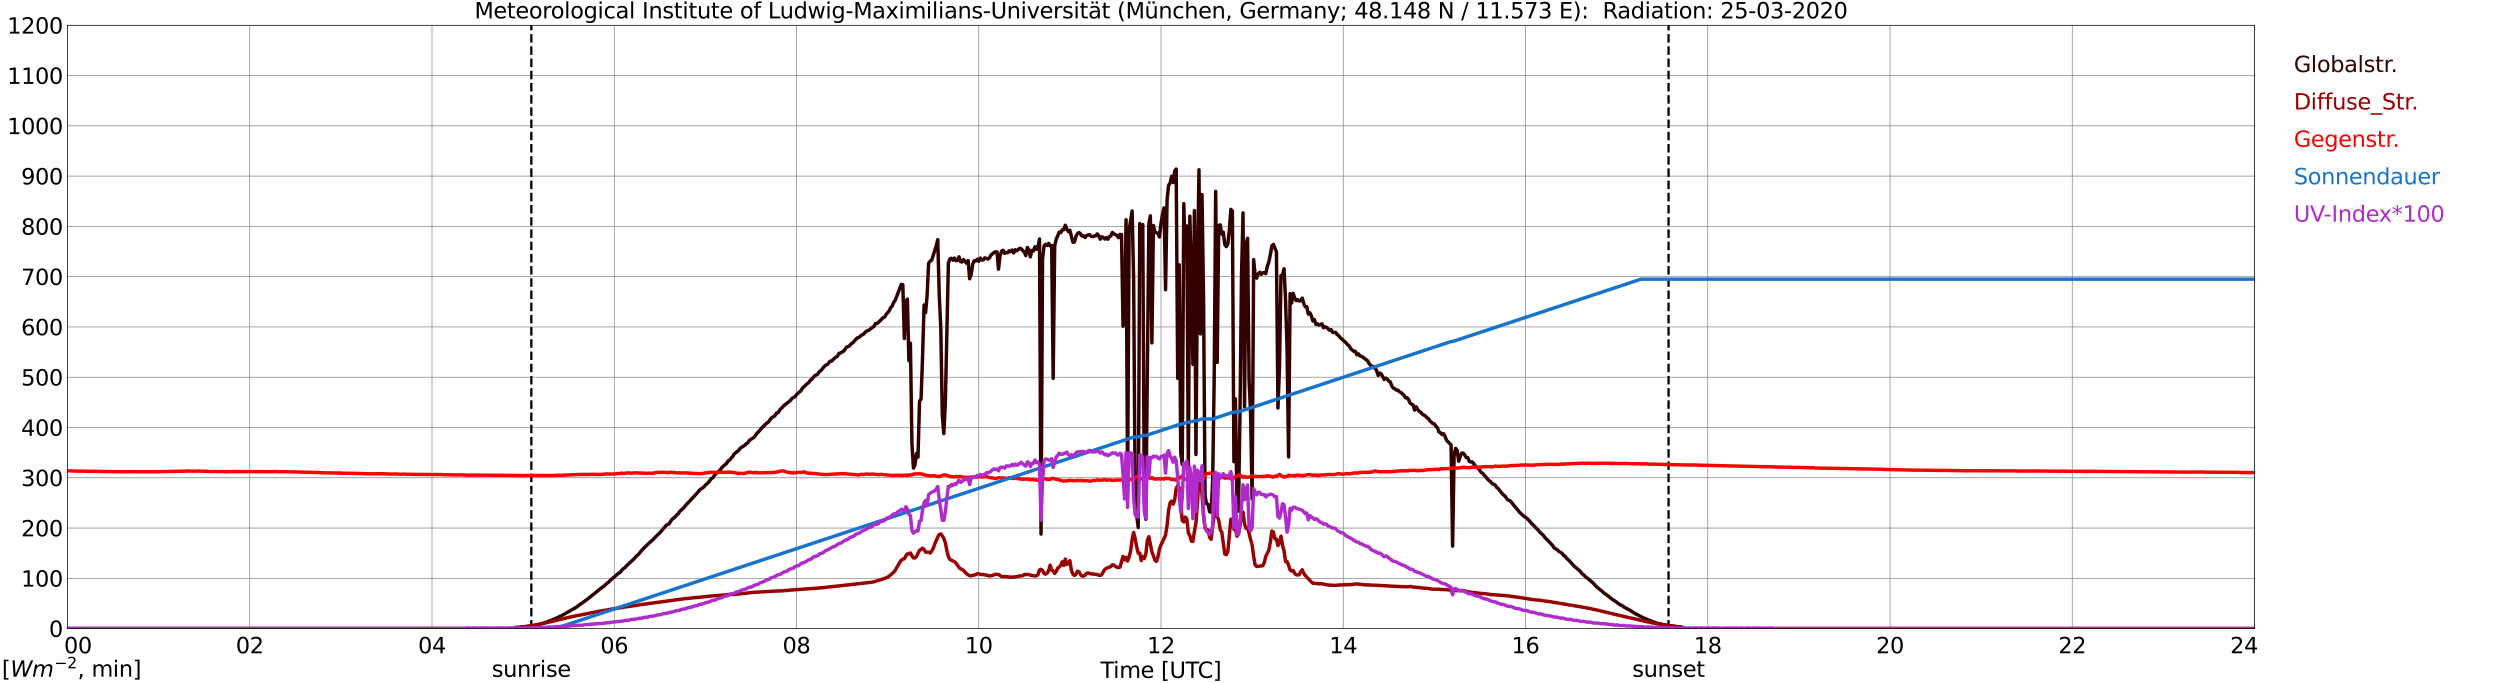 <?xml version="1.0" encoding="utf-8" standalone="no"?>
<!DOCTYPE svg PUBLIC "-//W3C//DTD SVG 1.1//EN"
  "http://www.w3.org/Graphics/SVG/1.1/DTD/svg11.dtd">
<svg xmlns:xlink="http://www.w3.org/1999/xlink" width="1085.4pt" height="296.64pt" viewBox="0 0 1085.4 296.64" xmlns="http://www.w3.org/2000/svg" version="1.1">
 <defs>
  <style type="text/css">*{stroke-linejoin: round; stroke-linecap: butt}</style>
 </defs>
 <g id="figure_1">
  <g id="patch_1">
   <path d="M 0 296.64 
L 1085.4 296.64 
L 1085.4 0 
L 0 0 
z
" style="fill: #ffffff"/>
  </g>
  <g id="axes_1">
   <g id="patch_2">
    <path d="M 29.306 272.909 
L 978.814 272.909 
L 978.814 10.976 
L 29.306 10.976 
z
" style="fill: #ffffff"/>
   </g>
   <g id="patch_3">
    <path d="M 978.814 272.909 
L 978.814 272.909 
L 978.814 10.976 
L 978.814 10.976 
z
" clip-path="url(#p0431e7de9c)" style="fill: #d3d3d3; opacity: 0.25; stroke: #d3d3d3; stroke-linejoin: miter"/>
   </g>
   <g id="matplotlib.axis_1">
    <g id="xtick_1">
     <g id="line2d_1">
      <path d="M 29.306 272.909 
L 29.306 10.976 
" clip-path="url(#p0431e7de9c)" style="fill: none; stroke: #808080; stroke-width: 0.3; stroke-linecap: square"/>
     </g>
     <g id="line2d_2"/>
     <g id="text_1">
      <!--    00 -->
      <g transform="translate(18.733 283.627) scale(0.095 -0.095)">
       <defs>
        <path id="DejaVuSans-20" transform="scale(0.016)"/>
        <path id="DejaVuSans-30" d="M 2034 4250 
Q 1547 4250 1301 3770 
Q 1056 3291 1056 2328 
Q 1056 1369 1301 889 
Q 1547 409 2034 409 
Q 2525 409 2770 889 
Q 3016 1369 3016 2328 
Q 3016 3291 2770 3770 
Q 2525 4250 2034 4250 
z
M 2034 4750 
Q 2819 4750 3233 4129 
Q 3647 3509 3647 2328 
Q 3647 1150 3233 529 
Q 2819 -91 2034 -91 
Q 1250 -91 836 529 
Q 422 1150 422 2328 
Q 422 3509 836 4129 
Q 1250 4750 2034 4750 
z
" transform="scale(0.016)"/>
       </defs>
       <use xlink:href="#DejaVuSans-20"/>
       <use xlink:href="#DejaVuSans-20" transform="translate(31.787 0)"/>
       <use xlink:href="#DejaVuSans-20" transform="translate(63.574 0)"/>
       <use xlink:href="#DejaVuSans-30" transform="translate(95.361 0)"/>
       <use xlink:href="#DejaVuSans-30" transform="translate(158.984 0)"/>
      </g>
     </g>
    </g>
    <g id="xtick_2">
     <g id="line2d_3">
      <path d="M 108.431 272.909 
L 108.431 10.976 
" clip-path="url(#p0431e7de9c)" style="fill: none; stroke: #808080; stroke-width: 0.3; stroke-linecap: square"/>
     </g>
     <g id="line2d_4"/>
     <g id="text_2">
      <!-- 02 -->
      <g transform="translate(102.387 283.627) scale(0.095 -0.095)">
       <defs>
        <path id="DejaVuSans-32" d="M 1228 531 
L 3431 531 
L 3431 0 
L 469 0 
L 469 531 
Q 828 903 1448 1529 
Q 2069 2156 2228 2338 
Q 2531 2678 2651 2914 
Q 2772 3150 2772 3378 
Q 2772 3750 2511 3984 
Q 2250 4219 1831 4219 
Q 1534 4219 1204 4116 
Q 875 4013 500 3803 
L 500 4441 
Q 881 4594 1212 4672 
Q 1544 4750 1819 4750 
Q 2544 4750 2975 4387 
Q 3406 4025 3406 3419 
Q 3406 3131 3298 2873 
Q 3191 2616 2906 2266 
Q 2828 2175 2409 1742 
Q 1991 1309 1228 531 
z
" transform="scale(0.016)"/>
       </defs>
       <use xlink:href="#DejaVuSans-30"/>
       <use xlink:href="#DejaVuSans-32" transform="translate(63.623 0)"/>
      </g>
     </g>
    </g>
    <g id="xtick_3">
     <g id="line2d_5">
      <path d="M 187.557 272.909 
L 187.557 10.976 
" clip-path="url(#p0431e7de9c)" style="fill: none; stroke: #808080; stroke-width: 0.3; stroke-linecap: square"/>
     </g>
     <g id="line2d_6"/>
     <g id="text_3">
      <!-- 04 -->
      <g transform="translate(181.513 283.627) scale(0.095 -0.095)">
       <defs>
        <path id="DejaVuSans-34" d="M 2419 4116 
L 825 1625 
L 2419 1625 
L 2419 4116 
z
M 2253 4666 
L 3047 4666 
L 3047 1625 
L 3713 1625 
L 3713 1100 
L 3047 1100 
L 3047 0 
L 2419 0 
L 2419 1100 
L 313 1100 
L 313 1709 
L 2253 4666 
z
" transform="scale(0.016)"/>
       </defs>
       <use xlink:href="#DejaVuSans-30"/>
       <use xlink:href="#DejaVuSans-34" transform="translate(63.623 0)"/>
      </g>
     </g>
    </g>
    <g id="xtick_4">
     <g id="line2d_7">
      <path d="M 266.683 272.909 
L 266.683 10.976 
" clip-path="url(#p0431e7de9c)" style="fill: none; stroke: #808080; stroke-width: 0.3; stroke-linecap: square"/>
     </g>
     <g id="line2d_8"/>
     <g id="text_4">
      <!-- 06 -->
      <g transform="translate(260.638 283.627) scale(0.095 -0.095)">
       <defs>
        <path id="DejaVuSans-36" d="M 2113 2584 
Q 1688 2584 1439 2293 
Q 1191 2003 1191 1497 
Q 1191 994 1439 701 
Q 1688 409 2113 409 
Q 2538 409 2786 701 
Q 3034 994 3034 1497 
Q 3034 2003 2786 2293 
Q 2538 2584 2113 2584 
z
M 3366 4563 
L 3366 3988 
Q 3128 4100 2886 4159 
Q 2644 4219 2406 4219 
Q 1781 4219 1451 3797 
Q 1122 3375 1075 2522 
Q 1259 2794 1537 2939 
Q 1816 3084 2150 3084 
Q 2853 3084 3261 2657 
Q 3669 2231 3669 1497 
Q 3669 778 3244 343 
Q 2819 -91 2113 -91 
Q 1303 -91 875 529 
Q 447 1150 447 2328 
Q 447 3434 972 4092 
Q 1497 4750 2381 4750 
Q 2619 4750 2861 4703 
Q 3103 4656 3366 4563 
z
" transform="scale(0.016)"/>
       </defs>
       <use xlink:href="#DejaVuSans-30"/>
       <use xlink:href="#DejaVuSans-36" transform="translate(63.623 0)"/>
      </g>
     </g>
    </g>
    <g id="xtick_5">
     <g id="line2d_9">
      <path d="M 345.808 272.909 
L 345.808 10.976 
" clip-path="url(#p0431e7de9c)" style="fill: none; stroke: #808080; stroke-width: 0.3; stroke-linecap: square"/>
     </g>
     <g id="line2d_10"/>
     <g id="text_5">
      <!-- 08 -->
      <g transform="translate(339.764 283.627) scale(0.095 -0.095)">
       <defs>
        <path id="DejaVuSans-38" d="M 2034 2216 
Q 1584 2216 1326 1975 
Q 1069 1734 1069 1313 
Q 1069 891 1326 650 
Q 1584 409 2034 409 
Q 2484 409 2743 651 
Q 3003 894 3003 1313 
Q 3003 1734 2745 1975 
Q 2488 2216 2034 2216 
z
M 1403 2484 
Q 997 2584 770 2862 
Q 544 3141 544 3541 
Q 544 4100 942 4425 
Q 1341 4750 2034 4750 
Q 2731 4750 3128 4425 
Q 3525 4100 3525 3541 
Q 3525 3141 3298 2862 
Q 3072 2584 2669 2484 
Q 3125 2378 3379 2068 
Q 3634 1759 3634 1313 
Q 3634 634 3220 271 
Q 2806 -91 2034 -91 
Q 1263 -91 848 271 
Q 434 634 434 1313 
Q 434 1759 690 2068 
Q 947 2378 1403 2484 
z
M 1172 3481 
Q 1172 3119 1398 2916 
Q 1625 2713 2034 2713 
Q 2441 2713 2670 2916 
Q 2900 3119 2900 3481 
Q 2900 3844 2670 4047 
Q 2441 4250 2034 4250 
Q 1625 4250 1398 4047 
Q 1172 3844 1172 3481 
z
" transform="scale(0.016)"/>
       </defs>
       <use xlink:href="#DejaVuSans-30"/>
       <use xlink:href="#DejaVuSans-38" transform="translate(63.623 0)"/>
      </g>
     </g>
    </g>
    <g id="xtick_6">
     <g id="line2d_11">
      <path d="M 424.934 272.909 
L 424.934 10.976 
" clip-path="url(#p0431e7de9c)" style="fill: none; stroke: #808080; stroke-width: 0.3; stroke-linecap: square"/>
     </g>
     <g id="line2d_12"/>
     <g id="text_6">
      <!-- 10 -->
      <g transform="translate(418.89 283.627) scale(0.095 -0.095)">
       <defs>
        <path id="DejaVuSans-31" d="M 794 531 
L 1825 531 
L 1825 4091 
L 703 3866 
L 703 4441 
L 1819 4666 
L 2450 4666 
L 2450 531 
L 3481 531 
L 3481 0 
L 794 0 
L 794 531 
z
" transform="scale(0.016)"/>
       </defs>
       <use xlink:href="#DejaVuSans-31"/>
       <use xlink:href="#DejaVuSans-30" transform="translate(63.623 0)"/>
      </g>
     </g>
    </g>
    <g id="xtick_7">
     <g id="line2d_13">
      <path d="M 504.06 272.909 
L 504.06 10.976 
" clip-path="url(#p0431e7de9c)" style="fill: none; stroke: #808080; stroke-width: 0.3; stroke-linecap: square"/>
     </g>
     <g id="line2d_14"/>
     <g id="text_7">
      <!-- 12 -->
      <g transform="translate(498.015 283.627) scale(0.095 -0.095)">
       <use xlink:href="#DejaVuSans-31"/>
       <use xlink:href="#DejaVuSans-32" transform="translate(63.623 0)"/>
      </g>
     </g>
    </g>
    <g id="xtick_8">
     <g id="line2d_15">
      <path d="M 583.185 272.909 
L 583.185 10.976 
" clip-path="url(#p0431e7de9c)" style="fill: none; stroke: #808080; stroke-width: 0.3; stroke-linecap: square"/>
     </g>
     <g id="line2d_16"/>
     <g id="text_8">
      <!-- 14 -->
      <g transform="translate(577.141 283.627) scale(0.095 -0.095)">
       <use xlink:href="#DejaVuSans-31"/>
       <use xlink:href="#DejaVuSans-34" transform="translate(63.623 0)"/>
      </g>
     </g>
    </g>
    <g id="xtick_9">
     <g id="line2d_17">
      <path d="M 662.311 272.909 
L 662.311 10.976 
" clip-path="url(#p0431e7de9c)" style="fill: none; stroke: #808080; stroke-width: 0.3; stroke-linecap: square"/>
     </g>
     <g id="line2d_18"/>
     <g id="text_9">
      <!-- 16 -->
      <g transform="translate(656.267 283.627) scale(0.095 -0.095)">
       <use xlink:href="#DejaVuSans-31"/>
       <use xlink:href="#DejaVuSans-36" transform="translate(63.623 0)"/>
      </g>
     </g>
    </g>
    <g id="xtick_10">
     <g id="line2d_19">
      <path d="M 741.437 272.909 
L 741.437 10.976 
" clip-path="url(#p0431e7de9c)" style="fill: none; stroke: #808080; stroke-width: 0.3; stroke-linecap: square"/>
     </g>
     <g id="line2d_20"/>
     <g id="text_10">
      <!-- 18 -->
      <g transform="translate(735.392 283.627) scale(0.095 -0.095)">
       <use xlink:href="#DejaVuSans-31"/>
       <use xlink:href="#DejaVuSans-38" transform="translate(63.623 0)"/>
      </g>
     </g>
    </g>
    <g id="xtick_11">
     <g id="line2d_21">
      <path d="M 820.562 272.909 
L 820.562 10.976 
" clip-path="url(#p0431e7de9c)" style="fill: none; stroke: #808080; stroke-width: 0.3; stroke-linecap: square"/>
     </g>
     <g id="line2d_22"/>
     <g id="text_11">
      <!-- 20 -->
      <g transform="translate(814.518 283.627) scale(0.095 -0.095)">
       <use xlink:href="#DejaVuSans-32"/>
       <use xlink:href="#DejaVuSans-30" transform="translate(63.623 0)"/>
      </g>
     </g>
    </g>
    <g id="xtick_12">
     <g id="line2d_23">
      <path d="M 899.688 272.909 
L 899.688 10.976 
" clip-path="url(#p0431e7de9c)" style="fill: none; stroke: #808080; stroke-width: 0.3; stroke-linecap: square"/>
     </g>
     <g id="line2d_24"/>
     <g id="text_12">
      <!-- 22 -->
      <g transform="translate(893.644 283.627) scale(0.095 -0.095)">
       <use xlink:href="#DejaVuSans-32"/>
       <use xlink:href="#DejaVuSans-32" transform="translate(63.623 0)"/>
      </g>
     </g>
    </g>
    <g id="xtick_13">
     <g id="line2d_25">
      <path d="M 978.814 272.909 
L 978.814 10.976 
" clip-path="url(#p0431e7de9c)" style="fill: none; stroke: #808080; stroke-width: 0.3; stroke-linecap: square"/>
     </g>
     <g id="line2d_26"/>
     <g id="text_13">
      <!-- 24    -->
      <g transform="translate(968.241 283.627) scale(0.095 -0.095)">
       <use xlink:href="#DejaVuSans-32"/>
       <use xlink:href="#DejaVuSans-34" transform="translate(63.623 0)"/>
       <use xlink:href="#DejaVuSans-20" transform="translate(127.246 0)"/>
       <use xlink:href="#DejaVuSans-20" transform="translate(159.033 0)"/>
       <use xlink:href="#DejaVuSans-20" transform="translate(190.82 0)"/>
      </g>
     </g>
    </g>
    <g id="text_14">
     <!-- Time [UTC] -->
     <g transform="translate(477.806 294.322) scale(0.095 -0.095)">
      <defs>
       <path id="DejaVuSans-54" d="M -19 4666 
L 3928 4666 
L 3928 4134 
L 2272 4134 
L 2272 0 
L 1638 0 
L 1638 4134 
L -19 4134 
L -19 4666 
z
" transform="scale(0.016)"/>
       <path id="DejaVuSans-69" d="M 603 3500 
L 1178 3500 
L 1178 0 
L 603 0 
L 603 3500 
z
M 603 4863 
L 1178 4863 
L 1178 4134 
L 603 4134 
L 603 4863 
z
" transform="scale(0.016)"/>
       <path id="DejaVuSans-6d" d="M 3328 2828 
Q 3544 3216 3844 3400 
Q 4144 3584 4550 3584 
Q 5097 3584 5394 3201 
Q 5691 2819 5691 2113 
L 5691 0 
L 5113 0 
L 5113 2094 
Q 5113 2597 4934 2840 
Q 4756 3084 4391 3084 
Q 3944 3084 3684 2787 
Q 3425 2491 3425 1978 
L 3425 0 
L 2847 0 
L 2847 2094 
Q 2847 2600 2669 2842 
Q 2491 3084 2119 3084 
Q 1678 3084 1418 2786 
Q 1159 2488 1159 1978 
L 1159 0 
L 581 0 
L 581 3500 
L 1159 3500 
L 1159 2956 
Q 1356 3278 1631 3431 
Q 1906 3584 2284 3584 
Q 2666 3584 2933 3390 
Q 3200 3197 3328 2828 
z
" transform="scale(0.016)"/>
       <path id="DejaVuSans-65" d="M 3597 1894 
L 3597 1613 
L 953 1613 
Q 991 1019 1311 708 
Q 1631 397 2203 397 
Q 2534 397 2845 478 
Q 3156 559 3463 722 
L 3463 178 
Q 3153 47 2828 -22 
Q 2503 -91 2169 -91 
Q 1331 -91 842 396 
Q 353 884 353 1716 
Q 353 2575 817 3079 
Q 1281 3584 2069 3584 
Q 2775 3584 3186 3129 
Q 3597 2675 3597 1894 
z
M 3022 2063 
Q 3016 2534 2758 2815 
Q 2500 3097 2075 3097 
Q 1594 3097 1305 2825 
Q 1016 2553 972 2059 
L 3022 2063 
z
" transform="scale(0.016)"/>
       <path id="DejaVuSans-5b" d="M 550 4863 
L 1875 4863 
L 1875 4416 
L 1125 4416 
L 1125 -397 
L 1875 -397 
L 1875 -844 
L 550 -844 
L 550 4863 
z
" transform="scale(0.016)"/>
       <path id="DejaVuSans-55" d="M 556 4666 
L 1191 4666 
L 1191 1831 
Q 1191 1081 1462 751 
Q 1734 422 2344 422 
Q 2950 422 3222 751 
Q 3494 1081 3494 1831 
L 3494 4666 
L 4128 4666 
L 4128 1753 
Q 4128 841 3676 375 
Q 3225 -91 2344 -91 
Q 1459 -91 1007 375 
Q 556 841 556 1753 
L 556 4666 
z
" transform="scale(0.016)"/>
       <path id="DejaVuSans-43" d="M 4122 4306 
L 4122 3641 
Q 3803 3938 3442 4084 
Q 3081 4231 2675 4231 
Q 1875 4231 1450 3742 
Q 1025 3253 1025 2328 
Q 1025 1406 1450 917 
Q 1875 428 2675 428 
Q 3081 428 3442 575 
Q 3803 722 4122 1019 
L 4122 359 
Q 3791 134 3420 21 
Q 3050 -91 2638 -91 
Q 1578 -91 968 557 
Q 359 1206 359 2328 
Q 359 3453 968 4101 
Q 1578 4750 2638 4750 
Q 3056 4750 3426 4639 
Q 3797 4528 4122 4306 
z
" transform="scale(0.016)"/>
       <path id="DejaVuSans-5d" d="M 1947 4863 
L 1947 -844 
L 622 -844 
L 622 -397 
L 1369 -397 
L 1369 4416 
L 622 4416 
L 622 4863 
L 1947 4863 
z
" transform="scale(0.016)"/>
      </defs>
      <use xlink:href="#DejaVuSans-54"/>
      <use xlink:href="#DejaVuSans-69" transform="translate(57.959 0)"/>
      <use xlink:href="#DejaVuSans-6d" transform="translate(85.742 0)"/>
      <use xlink:href="#DejaVuSans-65" transform="translate(183.154 0)"/>
      <use xlink:href="#DejaVuSans-20" transform="translate(244.678 0)"/>
      <use xlink:href="#DejaVuSans-5b" transform="translate(276.465 0)"/>
      <use xlink:href="#DejaVuSans-55" transform="translate(315.479 0)"/>
      <use xlink:href="#DejaVuSans-54" transform="translate(388.672 0)"/>
      <use xlink:href="#DejaVuSans-43" transform="translate(443.881 0)"/>
      <use xlink:href="#DejaVuSans-5d" transform="translate(513.705 0)"/>
     </g>
    </g>
   </g>
   <g id="matplotlib.axis_2">
    <g id="ytick_1">
     <g id="line2d_27">
      <path d="M 29.306 272.909 
L 978.814 272.909 
" clip-path="url(#p0431e7de9c)" style="fill: none; stroke: #808080; stroke-width: 0.3; stroke-linecap: square"/>
     </g>
     <g id="line2d_28"/>
     <g id="text_15">
      <!-- 0 -->
      <g transform="translate(21.261 276.518) scale(0.095 -0.095)">
       <use xlink:href="#DejaVuSans-30"/>
      </g>
     </g>
    </g>
    <g id="ytick_2">
     <g id="line2d_29">
      <path d="M 29.306 251.081 
L 978.814 251.081 
" clip-path="url(#p0431e7de9c)" style="fill: none; stroke: #808080; stroke-width: 0.3; stroke-linecap: square"/>
     </g>
     <g id="line2d_30"/>
     <g id="text_16">
      <!-- 100 -->
      <g transform="translate(9.173 254.69) scale(0.095 -0.095)">
       <use xlink:href="#DejaVuSans-31"/>
       <use xlink:href="#DejaVuSans-30" transform="translate(63.623 0)"/>
       <use xlink:href="#DejaVuSans-30" transform="translate(127.246 0)"/>
      </g>
     </g>
    </g>
    <g id="ytick_3">
     <g id="line2d_31">
      <path d="M 29.306 229.253 
L 978.814 229.253 
" clip-path="url(#p0431e7de9c)" style="fill: none; stroke: #808080; stroke-width: 0.3; stroke-linecap: square"/>
     </g>
     <g id="line2d_32"/>
     <g id="text_17">
      <!-- 200 -->
      <g transform="translate(9.173 232.863) scale(0.095 -0.095)">
       <use xlink:href="#DejaVuSans-32"/>
       <use xlink:href="#DejaVuSans-30" transform="translate(63.623 0)"/>
       <use xlink:href="#DejaVuSans-30" transform="translate(127.246 0)"/>
      </g>
     </g>
    </g>
    <g id="ytick_4">
     <g id="line2d_33">
      <path d="M 29.306 207.426 
L 978.814 207.426 
" clip-path="url(#p0431e7de9c)" style="fill: none; stroke: #808080; stroke-width: 0.3; stroke-linecap: square"/>
     </g>
     <g id="line2d_34"/>
     <g id="text_18">
      <!-- 300 -->
      <g transform="translate(9.173 211.035) scale(0.095 -0.095)">
       <defs>
        <path id="DejaVuSans-33" d="M 2597 2516 
Q 3050 2419 3304 2112 
Q 3559 1806 3559 1356 
Q 3559 666 3084 287 
Q 2609 -91 1734 -91 
Q 1441 -91 1130 -33 
Q 819 25 488 141 
L 488 750 
Q 750 597 1062 519 
Q 1375 441 1716 441 
Q 2309 441 2620 675 
Q 2931 909 2931 1356 
Q 2931 1769 2642 2001 
Q 2353 2234 1838 2234 
L 1294 2234 
L 1294 2753 
L 1863 2753 
Q 2328 2753 2575 2939 
Q 2822 3125 2822 3475 
Q 2822 3834 2567 4026 
Q 2313 4219 1838 4219 
Q 1578 4219 1281 4162 
Q 984 4106 628 3988 
L 628 4550 
Q 988 4650 1302 4700 
Q 1616 4750 1894 4750 
Q 2613 4750 3031 4423 
Q 3450 4097 3450 3541 
Q 3450 3153 3228 2886 
Q 3006 2619 2597 2516 
z
" transform="scale(0.016)"/>
       </defs>
       <use xlink:href="#DejaVuSans-33"/>
       <use xlink:href="#DejaVuSans-30" transform="translate(63.623 0)"/>
       <use xlink:href="#DejaVuSans-30" transform="translate(127.246 0)"/>
      </g>
     </g>
    </g>
    <g id="ytick_5">
     <g id="line2d_35">
      <path d="M 29.306 185.598 
L 978.814 185.598 
" clip-path="url(#p0431e7de9c)" style="fill: none; stroke: #808080; stroke-width: 0.3; stroke-linecap: square"/>
     </g>
     <g id="line2d_36"/>
     <g id="text_19">
      <!-- 400 -->
      <g transform="translate(9.173 189.207) scale(0.095 -0.095)">
       <use xlink:href="#DejaVuSans-34"/>
       <use xlink:href="#DejaVuSans-30" transform="translate(63.623 0)"/>
       <use xlink:href="#DejaVuSans-30" transform="translate(127.246 0)"/>
      </g>
     </g>
    </g>
    <g id="ytick_6">
     <g id="line2d_37">
      <path d="M 29.306 163.77 
L 978.814 163.77 
" clip-path="url(#p0431e7de9c)" style="fill: none; stroke: #808080; stroke-width: 0.3; stroke-linecap: square"/>
     </g>
     <g id="line2d_38"/>
     <g id="text_20">
      <!-- 500 -->
      <g transform="translate(9.173 167.379) scale(0.095 -0.095)">
       <defs>
        <path id="DejaVuSans-35" d="M 691 4666 
L 3169 4666 
L 3169 4134 
L 1269 4134 
L 1269 2991 
Q 1406 3038 1543 3061 
Q 1681 3084 1819 3084 
Q 2600 3084 3056 2656 
Q 3513 2228 3513 1497 
Q 3513 744 3044 326 
Q 2575 -91 1722 -91 
Q 1428 -91 1123 -41 
Q 819 9 494 109 
L 494 744 
Q 775 591 1075 516 
Q 1375 441 1709 441 
Q 2250 441 2565 725 
Q 2881 1009 2881 1497 
Q 2881 1984 2565 2268 
Q 2250 2553 1709 2553 
Q 1456 2553 1204 2497 
Q 953 2441 691 2322 
L 691 4666 
z
" transform="scale(0.016)"/>
       </defs>
       <use xlink:href="#DejaVuSans-35"/>
       <use xlink:href="#DejaVuSans-30" transform="translate(63.623 0)"/>
       <use xlink:href="#DejaVuSans-30" transform="translate(127.246 0)"/>
      </g>
     </g>
    </g>
    <g id="ytick_7">
     <g id="line2d_39">
      <path d="M 29.306 141.942 
L 978.814 141.942 
" clip-path="url(#p0431e7de9c)" style="fill: none; stroke: #808080; stroke-width: 0.3; stroke-linecap: square"/>
     </g>
     <g id="line2d_40"/>
     <g id="text_21">
      <!-- 600 -->
      <g transform="translate(9.173 145.551) scale(0.095 -0.095)">
       <use xlink:href="#DejaVuSans-36"/>
       <use xlink:href="#DejaVuSans-30" transform="translate(63.623 0)"/>
       <use xlink:href="#DejaVuSans-30" transform="translate(127.246 0)"/>
      </g>
     </g>
    </g>
    <g id="ytick_8">
     <g id="line2d_41">
      <path d="M 29.306 120.114 
L 978.814 120.114 
" clip-path="url(#p0431e7de9c)" style="fill: none; stroke: #808080; stroke-width: 0.3; stroke-linecap: square"/>
     </g>
     <g id="line2d_42"/>
     <g id="text_22">
      <!-- 700 -->
      <g transform="translate(9.173 123.724) scale(0.095 -0.095)">
       <defs>
        <path id="DejaVuSans-37" d="M 525 4666 
L 3525 4666 
L 3525 4397 
L 1831 0 
L 1172 0 
L 2766 4134 
L 525 4134 
L 525 4666 
z
" transform="scale(0.016)"/>
       </defs>
       <use xlink:href="#DejaVuSans-37"/>
       <use xlink:href="#DejaVuSans-30" transform="translate(63.623 0)"/>
       <use xlink:href="#DejaVuSans-30" transform="translate(127.246 0)"/>
      </g>
     </g>
    </g>
    <g id="ytick_9">
     <g id="line2d_43">
      <path d="M 29.306 98.287 
L 978.814 98.287 
" clip-path="url(#p0431e7de9c)" style="fill: none; stroke: #808080; stroke-width: 0.3; stroke-linecap: square"/>
     </g>
     <g id="line2d_44"/>
     <g id="text_23">
      <!-- 800 -->
      <g transform="translate(9.173 101.896) scale(0.095 -0.095)">
       <use xlink:href="#DejaVuSans-38"/>
       <use xlink:href="#DejaVuSans-30" transform="translate(63.623 0)"/>
       <use xlink:href="#DejaVuSans-30" transform="translate(127.246 0)"/>
      </g>
     </g>
    </g>
    <g id="ytick_10">
     <g id="line2d_45">
      <path d="M 29.306 76.459 
L 978.814 76.459 
" clip-path="url(#p0431e7de9c)" style="fill: none; stroke: #808080; stroke-width: 0.3; stroke-linecap: square"/>
     </g>
     <g id="line2d_46"/>
     <g id="text_24">
      <!-- 900 -->
      <g transform="translate(9.173 80.068) scale(0.095 -0.095)">
       <defs>
        <path id="DejaVuSans-39" d="M 703 97 
L 703 672 
Q 941 559 1184 500 
Q 1428 441 1663 441 
Q 2288 441 2617 861 
Q 2947 1281 2994 2138 
Q 2813 1869 2534 1725 
Q 2256 1581 1919 1581 
Q 1219 1581 811 2004 
Q 403 2428 403 3163 
Q 403 3881 828 4315 
Q 1253 4750 1959 4750 
Q 2769 4750 3195 4129 
Q 3622 3509 3622 2328 
Q 3622 1225 3098 567 
Q 2575 -91 1691 -91 
Q 1453 -91 1209 -44 
Q 966 3 703 97 
z
M 1959 2075 
Q 2384 2075 2632 2365 
Q 2881 2656 2881 3163 
Q 2881 3666 2632 3958 
Q 2384 4250 1959 4250 
Q 1534 4250 1286 3958 
Q 1038 3666 1038 3163 
Q 1038 2656 1286 2365 
Q 1534 2075 1959 2075 
z
" transform="scale(0.016)"/>
       </defs>
       <use xlink:href="#DejaVuSans-39"/>
       <use xlink:href="#DejaVuSans-30" transform="translate(63.623 0)"/>
       <use xlink:href="#DejaVuSans-30" transform="translate(127.246 0)"/>
      </g>
     </g>
    </g>
    <g id="ytick_11">
     <g id="line2d_47">
      <path d="M 29.306 54.631 
L 978.814 54.631 
" clip-path="url(#p0431e7de9c)" style="fill: none; stroke: #808080; stroke-width: 0.3; stroke-linecap: square"/>
     </g>
     <g id="line2d_48"/>
     <g id="text_25">
      <!-- 1000 -->
      <g transform="translate(3.128 58.24) scale(0.095 -0.095)">
       <use xlink:href="#DejaVuSans-31"/>
       <use xlink:href="#DejaVuSans-30" transform="translate(63.623 0)"/>
       <use xlink:href="#DejaVuSans-30" transform="translate(127.246 0)"/>
       <use xlink:href="#DejaVuSans-30" transform="translate(190.869 0)"/>
      </g>
     </g>
    </g>
    <g id="ytick_12">
     <g id="line2d_49">
      <path d="M 29.306 32.803 
L 978.814 32.803 
" clip-path="url(#p0431e7de9c)" style="fill: none; stroke: #808080; stroke-width: 0.3; stroke-linecap: square"/>
     </g>
     <g id="line2d_50"/>
     <g id="text_26">
      <!-- 1100 -->
      <g transform="translate(3.128 36.413) scale(0.095 -0.095)">
       <use xlink:href="#DejaVuSans-31"/>
       <use xlink:href="#DejaVuSans-31" transform="translate(63.623 0)"/>
       <use xlink:href="#DejaVuSans-30" transform="translate(127.246 0)"/>
       <use xlink:href="#DejaVuSans-30" transform="translate(190.869 0)"/>
      </g>
     </g>
    </g>
    <g id="ytick_13">
     <g id="line2d_51">
      <path d="M 29.306 10.976 
L 978.814 10.976 
" clip-path="url(#p0431e7de9c)" style="fill: none; stroke: #808080; stroke-width: 0.3; stroke-linecap: square"/>
     </g>
     <g id="line2d_52"/>
     <g id="text_27">
      <!-- 1200 -->
      <g transform="translate(3.128 14.585) scale(0.095 -0.095)">
       <use xlink:href="#DejaVuSans-31"/>
       <use xlink:href="#DejaVuSans-32" transform="translate(63.623 0)"/>
       <use xlink:href="#DejaVuSans-30" transform="translate(127.246 0)"/>
       <use xlink:href="#DejaVuSans-30" transform="translate(190.869 0)"/>
      </g>
     </g>
    </g>
   </g>
   <g id="line2d_53">
    <path d="M 230.681 272.909 
L 230.681 10.976 
" clip-path="url(#p0431e7de9c)" style="fill: none; stroke-dasharray: 3.7,1.6; stroke-dashoffset: 0; stroke: #000000"/>
   </g>
   <g id="line2d_54">
    <path d="M 724.425 272.909 
L 724.425 10.976 
" clip-path="url(#p0431e7de9c)" style="fill: none; stroke-dasharray: 3.7,1.6; stroke-dashoffset: 0; stroke: #000000"/>
   </g>
   <g id="line2d_55">
    <path d="M 29.306 272.909 
L 223.164 272.909 
L 223.823 272.512 
L 229.757 271.852 
L 230.417 271.695 
L 231.076 271.695 
L 235.033 270.881 
L 237.67 269.94 
L 238.989 269.469 
L 240.967 268.591 
L 242.286 268.059 
L 242.945 267.65 
L 243.604 267.43 
L 250.198 263.636 
L 251.517 262.632 
L 252.836 261.755 
L 255.473 259.779 
L 256.792 258.712 
L 258.111 257.677 
L 261.408 254.979 
L 262.067 254.635 
L 263.386 253.349 
L 264.045 252.88 
L 266.023 250.998 
L 266.683 250.527 
L 268.002 249.304 
L 269.32 248.394 
L 269.98 247.517 
L 270.639 246.888 
L 271.298 246.512 
L 271.958 245.696 
L 275.255 242.623 
L 276.573 241.18 
L 277.233 240.647 
L 278.552 239.017 
L 279.87 237.637 
L 281.849 235.756 
L 282.508 235.097 
L 283.167 234.595 
L 285.805 231.899 
L 286.464 231.333 
L 289.102 228.26 
L 289.761 227.758 
L 290.42 227.507 
L 291.739 225.468 
L 293.058 224.464 
L 293.717 223.65 
L 294.377 223.148 
L 295.036 222.144 
L 297.014 220.293 
L 297.674 219.416 
L 302.949 213.771 
L 303.608 212.861 
L 305.586 211.418 
L 306.246 210.604 
L 306.905 210.102 
L 307.564 209.442 
L 308.883 207.749 
L 309.543 207.404 
L 310.202 206.306 
L 311.521 204.959 
L 312.18 204.581 
L 312.839 203.861 
L 313.499 202.857 
L 315.477 201.163 
L 316.136 200.065 
L 316.796 199.784 
L 317.455 198.873 
L 318.114 198.214 
L 318.774 197.055 
L 320.752 195.486 
L 321.411 194.578 
L 323.39 193.292 
L 324.049 192.602 
L 324.708 192.194 
L 325.368 191.159 
L 327.346 189.874 
L 328.005 189.088 
L 328.665 188.053 
L 329.324 187.49 
L 330.643 185.89 
L 331.961 184.605 
L 332.621 183.915 
L 333.28 183.537 
L 333.94 182.817 
L 334.599 181.843 
L 335.258 181.186 
L 335.918 180.872 
L 336.577 180.307 
L 337.236 179.242 
L 337.896 179.084 
L 338.555 177.956 
L 339.874 176.607 
L 340.533 175.887 
L 341.852 174.913 
L 343.171 173.848 
L 343.83 173.001 
L 344.49 172.562 
L 345.149 172.278 
L 345.808 171.338 
L 347.127 170.146 
L 347.787 169.583 
L 348.446 168.452 
L 350.424 166.603 
L 351.083 166.132 
L 351.743 165.224 
L 352.402 164.658 
L 353.721 163.122 
L 355.04 162.432 
L 355.699 161.397 
L 356.359 160.959 
L 357.677 159.326 
L 358.337 158.669 
L 358.996 158.355 
L 359.655 157.759 
L 360.315 156.848 
L 360.974 156.818 
L 362.293 155.532 
L 363.612 154.561 
L 364.271 153.4 
L 364.93 153.306 
L 365.59 152.773 
L 366.249 152.489 
L 367.568 150.702 
L 368.227 150.483 
L 368.887 150.106 
L 369.546 149.228 
L 370.206 148.883 
L 372.184 146.657 
L 372.843 146.53 
L 374.162 145.402 
L 374.821 145.184 
L 375.481 144.398 
L 376.14 143.802 
L 377.459 143.206 
L 378.777 142.108 
L 379.437 141.763 
L 380.096 140.447 
L 380.756 140.478 
L 381.415 139.945 
L 383.393 137.939 
L 384.053 137.688 
L 384.712 136.557 
L 386.031 134.99 
L 386.69 133.517 
L 387.349 132.921 
L 388.009 131.29 
L 388.668 130.35 
L 391.306 123.48 
L 391.965 123.605 
L 392.624 146.969 
L 393.284 130.882 
L 393.943 129.847 
L 394.603 156.597 
L 395.262 149.008 
L 395.921 192.696 
L 396.581 203.202 
L 397.24 201.979 
L 397.899 196.835 
L 398.559 198.465 
L 399.218 174.193 
L 399.878 173.313 
L 400.537 155 
L 401.196 132.449 
L 401.856 135.71 
L 402.515 128.248 
L 403.175 114.23 
L 403.834 113.383 
L 404.493 112.975 
L 406.471 106.795 
L 407.131 104.036 
L 407.79 128.278 
L 408.45 142.329 
L 409.109 180.152 
L 409.768 188.243 
L 410.428 174.946 
L 411.746 114.26 
L 412.406 112.442 
L 413.065 112.128 
L 413.725 112.975 
L 414.384 112.034 
L 415.043 113.162 
L 415.703 113.099 
L 416.362 111.501 
L 417.022 113.538 
L 417.681 113.758 
L 418.34 112.691 
L 419.659 114.26 
L 420.318 113.132 
L 420.978 121.033 
L 421.637 119.215 
L 422.297 114.73 
L 422.956 113.226 
L 423.615 113.287 
L 424.275 112.597 
L 424.934 113.413 
L 425.593 112.064 
L 426.253 112.911 
L 426.912 112.817 
L 427.572 111.94 
L 428.89 112.473 
L 429.55 112.001 
L 430.209 110.779 
L 431.528 109.65 
L 432.187 109.336 
L 432.847 109.366 
L 433.506 116.895 
L 434.165 111.124 
L 434.825 109.054 
L 435.484 108.677 
L 436.144 109.995 
L 436.803 109.618 
L 437.462 109.744 
L 438.122 108.897 
L 438.781 109.273 
L 439.44 108.552 
L 440.1 109.775 
L 440.759 108.426 
L 441.419 108.867 
L 442.737 107.799 
L 443.397 108.02 
L 444.056 108.834 
L 444.716 109.43 
L 445.375 110.966 
L 446.034 107.454 
L 446.694 108.426 
L 447.353 111.501 
L 448.012 108.709 
L 448.672 108.991 
L 449.331 107.11 
L 449.991 108.271 
L 450.65 107.234 
L 451.309 103.755 
L 451.969 231.866 
L 452.628 112.442 
L 453.287 106.765 
L 453.947 106.105 
L 454.606 106.577 
L 455.266 105.636 
L 455.925 106.795 
L 456.584 106.607 
L 457.244 164.25 
L 457.903 106.795 
L 458.563 103.879 
L 459.881 100.775 
L 460.541 101.026 
L 461.2 99.771 
L 461.859 99.74 
L 462.519 97.796 
L 463.178 99.457 
L 463.838 100.555 
L 464.497 99.991 
L 465.816 105.165 
L 466.475 105.071 
L 467.134 102.687 
L 467.794 101.465 
L 468.453 100.963 
L 469.113 101.528 
L 469.772 102.53 
L 470.431 102.373 
L 471.091 103.126 
L 471.75 102.248 
L 473.069 101.873 
L 473.728 102.657 
L 474.388 102.75 
L 475.047 102.499 
L 475.706 102.373 
L 476.366 101.559 
L 477.025 102.312 
L 477.685 103.848 
L 478.344 102.781 
L 479.003 103.159 
L 479.663 103.785 
L 480.322 103.159 
L 480.981 103.879 
L 481.641 102.72 
L 482.3 102.436 
L 482.96 100.932 
L 483.619 101.559 
L 484.938 102.218 
L 485.597 103.159 
L 486.256 101.777 
L 486.916 101.84 
L 487.575 141.639 
L 488.235 139.068 
L 488.894 95.412 
L 489.553 210.667 
L 490.213 99.991 
L 491.532 91.586 
L 492.191 121.693 
L 492.85 218.569 
L 494.169 229.044 
L 494.828 97.043 
L 495.488 100.24 
L 496.147 97.481 
L 496.807 217.346 
L 497.466 225.438 
L 498.785 97.324 
L 499.444 93.688 
L 500.103 148.853 
L 500.763 97.889 
L 501.422 100.836 
L 502.741 101.277 
L 503.4 102.908 
L 504.06 96.979 
L 504.719 93.092 
L 505.379 90.237 
L 506.038 125.801 
L 506.697 86.849 
L 507.357 80.451 
L 508.016 79.48 
L 508.675 76.564 
L 509.335 79.259 
L 509.994 74.274 
L 510.654 73.397 
L 511.313 164.25 
L 511.972 114.981 
L 512.632 196.616 
L 513.291 201.696 
L 513.95 88.418 
L 514.61 111.093 
L 515.269 98.108 
L 515.929 205.147 
L 516.588 93.843 
L 517.247 119.436 
L 517.907 158.23 
L 518.566 91.428 
L 519.226 197.337 
L 519.885 118.117 
L 520.544 73.709 
L 521.204 144.963 
L 521.863 84.465 
L 522.522 128.529 
L 523.182 215.277 
L 523.841 218.695 
L 524.501 218.977 
L 525.16 222.207 
L 525.819 222.364 
L 526.479 208.91 
L 527.138 165.599 
L 527.797 83.086 
L 528.457 157.35 
L 529.116 97.859 
L 529.776 97.638 
L 530.435 101.653 
L 531.094 100.806 
L 531.754 106.138 
L 532.413 107.079 
L 533.073 105.854 
L 533.732 99.928 
L 534.391 90.896 
L 535.051 91.616 
L 535.71 200.443 
L 536.369 173.125 
L 537.029 217.377 
L 537.688 221.956 
L 538.348 180.213 
L 539.007 120.125 
L 539.666 92.433 
L 540.326 176.701 
L 540.985 105.981 
L 541.644 103.44 
L 542.304 165.254 
L 542.963 179.774 
L 543.623 216.75 
L 544.282 112.691 
L 544.941 119.717 
L 545.601 120.752 
L 546.26 118.84 
L 546.919 118.211 
L 547.579 119.121 
L 548.238 118.432 
L 548.898 118.368 
L 549.557 118.776 
L 550.216 115.64 
L 550.876 113.728 
L 551.535 110.558 
L 552.195 106.765 
L 552.854 106.105 
L 554.173 109.305 
L 554.832 177.172 
L 555.491 159.734 
L 556.151 119.623 
L 556.81 119.372 
L 557.47 116.707 
L 558.129 129.941 
L 558.788 151.298 
L 559.448 198.371 
L 560.107 127.494 
L 560.766 131.572 
L 561.426 127.337 
L 562.085 129.345 
L 562.745 130.537 
L 563.404 130.098 
L 564.063 130.662 
L 564.723 130.601 
L 565.382 129.409 
L 566.042 131.823 
L 566.701 133.139 
L 567.36 133.172 
L 568.02 136.339 
L 568.679 135.806 
L 569.338 137.186 
L 569.998 139.349 
L 570.657 138.723 
L 571.317 140.855 
L 571.976 140.541 
L 572.635 141.137 
L 573.954 140.604 
L 574.613 142.298 
L 575.273 141.859 
L 575.932 142.141 
L 577.251 143.363 
L 577.91 143.112 
L 578.57 144.304 
L 579.889 144.304 
L 580.548 145.278 
L 581.207 145.716 
L 581.867 146.563 
L 584.504 148.947 
L 585.164 149.761 
L 585.823 150.263 
L 586.482 151.424 
L 587.801 152.553 
L 588.46 152.553 
L 589.12 154.026 
L 589.779 153.618 
L 590.439 154.528 
L 591.098 154.716 
L 591.757 155.124 
L 593.076 156.128 
L 593.736 156.63 
L 594.395 157.789 
L 595.054 158.606 
L 595.714 159.201 
L 596.373 159.075 
L 597.032 159.861 
L 597.692 161.02 
L 598.351 162.995 
L 599.011 161.96 
L 599.67 162.338 
L 600.989 164.752 
L 601.648 164.187 
L 602.307 164.595 
L 602.967 165.475 
L 603.626 165.85 
L 604.286 167.668 
L 604.945 168.485 
L 605.604 168.83 
L 606.264 169.362 
L 606.923 169.393 
L 607.582 170.085 
L 608.242 170.43 
L 609.561 171.589 
L 610.22 172.717 
L 610.879 172.656 
L 611.539 173.47 
L 612.198 175.04 
L 613.517 175.854 
L 614.176 178.05 
L 614.836 176.607 
L 615.495 177.768 
L 616.154 178.582 
L 616.814 178.96 
L 617.473 179.744 
L 618.133 180.213 
L 618.792 180.497 
L 619.451 181.344 
L 620.111 181.688 
L 620.77 182.723 
L 621.429 183.256 
L 622.089 183.945 
L 622.748 184.009 
L 623.408 185.107 
L 624.067 185.639 
L 624.726 187.521 
L 625.386 187.866 
L 626.045 188.649 
L 626.705 188.274 
L 627.364 189.372 
L 628.023 191.127 
L 630.001 193.165 
L 630.661 237.105 
L 631.32 197.588 
L 631.98 194.672 
L 632.639 195.582 
L 633.298 200.253 
L 633.958 198.214 
L 634.617 196.741 
L 635.276 196.71 
L 635.936 197.494 
L 636.595 198.655 
L 637.255 198.716 
L 637.914 200.349 
L 638.573 200.567 
L 639.233 200.567 
L 639.892 201.351 
L 640.552 202.355 
L 641.87 203.422 
L 643.189 205.21 
L 643.848 205.649 
L 646.486 208.689 
L 647.145 209.034 
L 647.805 209.944 
L 649.123 210.54 
L 649.783 211.608 
L 650.442 212.077 
L 652.42 214.585 
L 653.08 215.087 
L 653.739 215.84 
L 654.399 216.814 
L 655.058 217.22 
L 655.717 217.44 
L 657.695 219.948 
L 659.014 221.454 
L 659.674 222.332 
L 661.652 224.213 
L 662.311 224.528 
L 663.63 225.719 
L 664.949 227.287 
L 666.267 228.511 
L 666.927 229.325 
L 667.586 229.921 
L 668.905 231.427 
L 669.564 231.929 
L 670.224 232.65 
L 670.883 233.56 
L 672.202 234.815 
L 673.521 236.258 
L 674.18 236.948 
L 674.839 238.013 
L 675.499 238.297 
L 676.158 238.735 
L 676.817 239.392 
L 678.136 240.178 
L 678.796 241.056 
L 679.455 241.494 
L 680.114 242.341 
L 680.774 242.907 
L 683.411 245.759 
L 686.049 248.019 
L 686.708 248.959 
L 687.368 249.398 
L 688.686 250.747 
L 689.346 251.123 
L 691.324 252.816 
L 693.302 254.855 
L 694.621 255.984 
L 695.28 256.455 
L 696.599 257.677 
L 697.258 258.022 
L 699.896 260.155 
L 701.215 260.969 
L 702.533 261.943 
L 703.193 262.445 
L 704.511 263.071 
L 705.171 263.636 
L 707.808 265.046 
L 709.786 266.332 
L 711.765 267.336 
L 713.083 268.026 
L 715.721 269.218 
L 719.018 270.41 
L 719.677 270.661 
L 720.996 270.848 
L 722.315 271.287 
L 723.633 271.414 
L 724.952 271.758 
L 726.271 271.822 
L 727.59 272.04 
L 730.227 272.354 
L 730.887 272.909 
L 978.154 272.909 
L 978.154 272.909 
" clip-path="url(#p0431e7de9c)" style="fill: none; stroke: #330000; stroke-width: 1.5; stroke-linecap: square"/>
   </g>
   <g id="line2d_56">
    <path d="M 29.306 272.909 
L 223.164 272.909 
L 223.823 272.429 
L 225.142 272.387 
L 226.461 272.219 
L 228.439 272.051 
L 229.757 271.841 
L 231.076 271.673 
L 235.692 270.709 
L 239.648 269.785 
L 241.626 269.322 
L 247.561 267.895 
L 257.451 265.924 
L 259.43 265.503 
L 260.748 265.252 
L 262.067 265.042 
L 263.386 264.874 
L 264.705 264.579 
L 267.342 264.16 
L 269.32 263.866 
L 269.98 263.824 
L 271.298 263.529 
L 272.617 263.364 
L 276.573 262.774 
L 279.211 262.355 
L 280.53 262.187 
L 291.739 260.677 
L 293.717 260.382 
L 295.036 260.255 
L 297.014 259.963 
L 299.652 259.71 
L 300.311 259.585 
L 301.63 259.5 
L 304.267 259.249 
L 306.246 259.039 
L 308.883 258.745 
L 310.202 258.662 
L 314.818 258.284 
L 316.796 258.031 
L 318.114 258.116 
L 321.411 257.821 
L 327.346 257.149 
L 337.896 256.562 
L 339.215 256.562 
L 341.193 256.352 
L 341.852 256.352 
L 343.171 256.184 
L 355.04 255.344 
L 356.359 255.178 
L 357.677 255.134 
L 359.655 254.842 
L 362.293 254.589 
L 367.568 254.002 
L 368.887 253.875 
L 370.206 253.707 
L 376.14 253.037 
L 378.118 252.827 
L 379.437 252.574 
L 380.096 252.45 
L 380.756 252.155 
L 382.734 251.609 
L 383.393 251.315 
L 384.712 250.896 
L 385.371 250.601 
L 386.031 250.14 
L 387.349 249.007 
L 388.009 248.418 
L 388.668 247.58 
L 390.646 244.138 
L 391.306 243.256 
L 391.965 242.71 
L 392.624 242.627 
L 393.284 241.324 
L 393.943 240.486 
L 394.603 240.486 
L 395.262 240.065 
L 395.921 241.324 
L 396.581 242.247 
L 397.24 242.247 
L 397.899 241.619 
L 399.218 238.89 
L 399.878 238.554 
L 400.537 238.008 
L 401.196 238.513 
L 401.856 239.731 
L 403.175 239.731 
L 403.834 240.108 
L 404.493 239.309 
L 405.153 238.094 
L 405.812 236.245 
L 407.131 233.182 
L 407.79 232.047 
L 408.45 231.796 
L 409.109 232.637 
L 409.768 233.769 
L 410.428 235.658 
L 411.087 239.017 
L 411.746 241.66 
L 412.406 242.92 
L 414.384 243.884 
L 415.043 244.474 
L 416.362 246.362 
L 417.022 246.949 
L 417.681 247.202 
L 418.34 247.704 
L 419.659 249.132 
L 420.978 249.972 
L 421.637 249.972 
L 423.615 249.509 
L 424.275 249.132 
L 424.934 249.09 
L 425.593 249.341 
L 426.253 249.468 
L 426.912 249.426 
L 427.572 249.636 
L 428.231 249.678 
L 429.55 250.055 
L 430.869 249.846 
L 432.187 249.341 
L 433.506 249.426 
L 434.825 250.267 
L 435.484 250.391 
L 436.144 250.308 
L 437.462 250.433 
L 438.781 250.601 
L 440.759 250.476 
L 442.078 250.14 
L 444.056 249.972 
L 444.716 249.426 
L 445.375 249.468 
L 446.034 249.385 
L 446.694 249.426 
L 447.353 249.721 
L 449.331 250.055 
L 449.991 249.972 
L 450.65 249.553 
L 451.309 247.453 
L 451.969 247.159 
L 452.628 247.663 
L 453.287 249.007 
L 453.947 249.258 
L 454.606 248.881 
L 455.266 247.831 
L 455.925 245.356 
L 456.584 247.453 
L 457.244 247.831 
L 457.903 248.964 
L 458.563 248.04 
L 459.222 246.657 
L 459.881 246.194 
L 460.541 245.356 
L 461.2 243.884 
L 461.859 245.48 
L 462.519 242.71 
L 463.178 245.102 
L 463.838 244.557 
L 464.497 243.424 
L 465.156 247.621 
L 465.816 249.3 
L 466.475 249.804 
L 467.134 249.385 
L 467.794 247.999 
L 468.453 248.25 
L 469.113 249.426 
L 469.772 250.099 
L 470.431 250.14 
L 471.091 249.678 
L 471.75 248.922 
L 472.409 248.713 
L 473.069 249.049 
L 476.366 249.426 
L 477.025 249.763 
L 477.685 249.846 
L 478.344 249.385 
L 479.663 247.202 
L 480.981 246.403 
L 481.641 246.279 
L 482.3 245.943 
L 482.96 245.188 
L 483.619 245.397 
L 484.938 246.32 
L 485.597 246.403 
L 486.256 246.235 
L 487.575 241.577 
L 488.235 243.088 
L 488.894 241.996 
L 489.553 243.592 
L 490.213 241.828 
L 490.872 239.226 
L 491.532 234.106 
L 492.191 231.168 
L 492.85 233.852 
L 493.51 237.504 
L 494.169 240.15 
L 494.828 240.108 
L 495.488 243.382 
L 496.147 241.577 
L 496.807 242.459 
L 497.466 240.654 
L 498.125 234.651 
L 498.785 233.014 
L 500.103 239.519 
L 501.422 243.173 
L 502.082 243.76 
L 502.741 241.745 
L 503.4 238.303 
L 504.06 236.539 
L 504.719 235.28 
L 506.038 232.259 
L 506.697 228.186 
L 507.357 221.596 
L 508.016 218.237 
L 508.675 217.567 
L 509.335 218.909 
L 509.994 217.062 
L 510.654 212.11 
L 511.313 210.85 
L 511.972 211.647 
L 513.291 226.003 
L 513.95 226.59 
L 514.61 224.493 
L 515.269 225.289 
L 515.929 231.333 
L 516.588 232.51 
L 517.247 234.944 
L 517.907 235.07 
L 518.566 230.705 
L 519.226 227.095 
L 519.885 218.658 
L 520.544 207.45 
L 521.204 207.408 
L 521.863 214.797 
L 522.522 223.569 
L 523.182 229.194 
L 523.841 229.782 
L 524.501 230.118 
L 525.16 233.265 
L 525.819 234.147 
L 526.479 228.395 
L 527.797 219.791 
L 528.457 224.156 
L 529.116 225.835 
L 529.776 230.033 
L 530.435 230.956 
L 531.754 240.527 
L 532.413 240.822 
L 533.073 239.477 
L 534.391 225.416 
L 535.051 226.634 
L 535.71 229.782 
L 536.369 229.613 
L 537.029 232.805 
L 537.688 231.923 
L 538.348 228.227 
L 539.007 222.646 
L 539.666 222.31 
L 540.326 227.472 
L 540.985 229.319 
L 541.644 229.277 
L 542.304 231.545 
L 542.963 234.315 
L 543.623 236.539 
L 544.282 241.619 
L 544.941 245.356 
L 545.601 245.943 
L 546.919 245.775 
L 548.238 245.607 
L 548.898 244.179 
L 549.557 241.536 
L 550.876 238.89 
L 551.535 235.365 
L 552.195 230.537 
L 552.854 231 
L 553.513 233.938 
L 554.173 234.02 
L 554.832 236.876 
L 555.491 235.533 
L 556.151 232.805 
L 556.81 236.707 
L 557.47 239.1 
L 558.129 243.76 
L 558.788 243.801 
L 559.448 245.356 
L 560.107 247.495 
L 560.766 247.916 
L 561.426 247.663 
L 562.085 248.881 
L 562.745 249.553 
L 563.404 249.636 
L 564.063 249.509 
L 564.723 248.209 
L 565.382 247.37 
L 566.042 248.922 
L 566.701 249.887 
L 569.338 252.659 
L 569.998 253.205 
L 572.635 253.456 
L 573.295 253.497 
L 573.954 253.414 
L 575.273 253.751 
L 576.592 254.002 
L 578.57 254.087 
L 579.889 254.17 
L 581.207 254.002 
L 584.504 253.875 
L 586.482 253.792 
L 589.12 253.497 
L 590.439 253.665 
L 591.757 253.834 
L 593.076 253.919 
L 594.395 253.919 
L 595.054 254.043 
L 596.373 254.043 
L 606.264 254.589 
L 607.582 254.632 
L 608.901 254.715 
L 610.879 254.757 
L 611.539 254.757 
L 612.198 254.632 
L 612.858 254.674 
L 613.517 254.883 
L 614.836 254.966 
L 618.133 255.344 
L 619.451 255.429 
L 620.111 255.471 
L 621.429 255.765 
L 623.408 255.807 
L 624.726 255.807 
L 625.386 255.933 
L 628.023 256.016 
L 630.001 256.226 
L 630.661 257.57 
L 631.32 256.311 
L 631.98 256.311 
L 632.639 256.435 
L 633.298 256.352 
L 633.958 256.521 
L 635.276 256.394 
L 636.595 256.73 
L 637.255 256.94 
L 643.848 257.739 
L 644.508 257.695 
L 647.145 258.116 
L 648.464 258.199 
L 654.399 258.662 
L 660.992 259.585 
L 664.949 260.255 
L 667.586 260.55 
L 668.246 260.55 
L 670.883 260.969 
L 672.861 261.181 
L 674.18 261.432 
L 678.136 262.104 
L 678.796 262.146 
L 679.455 262.355 
L 680.114 262.397 
L 681.433 262.691 
L 682.092 262.733 
L 683.411 262.984 
L 684.73 263.195 
L 685.389 263.364 
L 686.049 263.364 
L 687.368 263.697 
L 688.686 263.866 
L 689.346 264.075 
L 690.005 264.119 
L 692.643 264.747 
L 693.302 264.833 
L 694.621 265.166 
L 700.555 266.594 
L 702.533 267.057 
L 706.49 267.98 
L 709.786 268.694 
L 715.062 269.953 
L 716.38 270.121 
L 717.04 270.372 
L 718.358 270.582 
L 719.018 270.792 
L 719.677 270.835 
L 721.655 271.254 
L 728.909 272.136 
L 729.568 272.136 
L 730.227 272.261 
L 730.887 272.909 
L 978.154 272.909 
L 978.154 272.909 
" clip-path="url(#p0431e7de9c)" style="fill: none; stroke: #990000; stroke-width: 1.5; stroke-linecap: square"/>
   </g>
   <g id="line2d_57">
    <path d="M 29.306 204.387 
L 32.603 204.536 
L 36.559 204.536 
L 37.878 204.627 
L 39.856 204.621 
L 53.043 204.83 
L 54.362 204.808 
L 58.319 204.782 
L 62.275 204.83 
L 64.912 204.797 
L 65.572 204.863 
L 66.231 204.797 
L 67.55 204.821 
L 80.737 204.544 
L 82.056 204.429 
L 82.716 204.533 
L 84.034 204.536 
L 84.694 204.59 
L 86.013 204.496 
L 91.947 204.741 
L 93.266 204.691 
L 98.541 204.806 
L 101.178 204.734 
L 102.497 204.73 
L 118.322 204.797 
L 118.982 204.697 
L 120.96 204.797 
L 122.278 204.802 
L 124.257 204.791 
L 125.575 204.856 
L 126.894 204.843 
L 138.104 205.175 
L 139.422 205.251 
L 143.379 205.319 
L 146.676 205.372 
L 147.335 205.31 
L 147.994 205.43 
L 154.588 205.529 
L 160.523 205.723 
L 161.841 205.695 
L 166.457 205.673 
L 169.094 205.819 
L 171.732 205.791 
L 173.051 205.847 
L 173.71 205.902 
L 175.688 205.832 
L 176.348 205.946 
L 177.666 205.889 
L 179.645 205.95 
L 192.173 206.044 
L 192.832 206.151 
L 194.81 206.103 
L 197.448 206.199 
L 199.426 206.205 
L 200.085 206.153 
L 201.404 206.234 
L 202.723 206.262 
L 203.382 206.332 
L 204.701 206.275 
L 220.526 206.371 
L 227.779 206.487 
L 228.439 206.415 
L 229.757 206.435 
L 240.967 206.432 
L 241.626 206.33 
L 244.923 206.332 
L 245.583 206.188 
L 246.242 206.256 
L 251.517 205.991 
L 253.495 205.976 
L 254.814 205.987 
L 257.451 205.924 
L 260.089 206 
L 262.067 205.9 
L 262.726 205.767 
L 266.683 205.797 
L 268.002 205.592 
L 269.32 205.575 
L 269.98 205.391 
L 270.639 205.553 
L 271.298 205.577 
L 271.958 205.326 
L 273.277 205.337 
L 273.936 205.468 
L 275.914 205.275 
L 281.189 205.502 
L 281.849 205.424 
L 283.167 205.502 
L 285.145 205.068 
L 285.805 205.179 
L 287.124 204.996 
L 289.761 205.16 
L 290.42 205.278 
L 291.08 204.99 
L 293.058 205.195 
L 294.377 205.385 
L 295.036 205.227 
L 295.696 205.385 
L 297.014 205.289 
L 298.992 205.363 
L 300.311 205.502 
L 304.267 205.647 
L 305.586 205.489 
L 306.246 205.265 
L 306.905 205.334 
L 307.564 205.232 
L 308.224 204.979 
L 308.883 205.066 
L 310.202 205.07 
L 311.521 205.094 
L 312.839 205.005 
L 314.818 205.105 
L 316.136 204.931 
L 316.796 205.051 
L 317.455 204.976 
L 320.093 205.45 
L 320.752 205.57 
L 321.411 205.45 
L 322.73 205.599 
L 325.368 204.987 
L 326.686 205.201 
L 327.346 205.221 
L 328.005 205.118 
L 328.665 205.131 
L 329.324 205.337 
L 329.983 205.223 
L 330.643 205.308 
L 332.621 205.166 
L 333.28 205.217 
L 335.258 205.105 
L 336.577 205.107 
L 337.236 204.913 
L 337.896 204.869 
L 338.555 204.562 
L 339.874 204.418 
L 340.533 204.531 
L 341.193 204.85 
L 343.171 205.236 
L 345.149 205.319 
L 345.808 205.142 
L 347.127 205.081 
L 347.787 205.145 
L 349.105 204.819 
L 350.424 205.378 
L 351.083 205.524 
L 351.743 205.352 
L 352.402 205.577 
L 353.721 205.559 
L 357.018 206.002 
L 357.677 205.946 
L 358.337 206.063 
L 365.59 205.631 
L 366.249 205.751 
L 366.909 205.599 
L 367.568 205.764 
L 370.865 206.011 
L 372.184 206.155 
L 372.843 206.258 
L 373.502 205.998 
L 374.162 205.919 
L 374.821 206.033 
L 375.481 205.852 
L 376.14 205.871 
L 376.799 205.78 
L 377.459 205.967 
L 378.777 205.81 
L 381.415 206.081 
L 382.074 206.059 
L 382.734 205.908 
L 384.053 206.162 
L 384.712 206.138 
L 385.371 206.284 
L 386.031 206.253 
L 387.349 206.45 
L 388.009 206.354 
L 388.668 206.413 
L 389.328 206.321 
L 390.646 206.38 
L 391.306 206.382 
L 391.965 206.507 
L 392.624 206.297 
L 393.284 206.286 
L 393.943 206.483 
L 394.603 206.157 
L 395.921 206.179 
L 396.581 205.832 
L 398.559 205.697 
L 399.878 205.745 
L 402.515 206.463 
L 403.175 206.485 
L 403.834 206.646 
L 405.812 206.522 
L 406.471 206.784 
L 407.79 206.902 
L 409.768 206.146 
L 410.428 206.186 
L 411.087 206.437 
L 411.746 206.526 
L 412.406 206.895 
L 414.384 207.048 
L 415.043 206.847 
L 415.703 207.03 
L 416.362 206.875 
L 417.022 206.869 
L 417.681 207.142 
L 418.34 207.113 
L 419 207.321 
L 423.615 207.02 
L 424.275 207.096 
L 425.593 206.919 
L 426.253 207.164 
L 426.912 206.93 
L 428.231 206.878 
L 429.55 207.338 
L 430.869 207.504 
L 432.187 207.788 
L 432.847 207.526 
L 434.165 207.408 
L 434.825 207.552 
L 435.484 207.515 
L 436.803 207.67 
L 437.462 207.69 
L 438.122 207.364 
L 438.781 207.465 
L 439.44 207.709 
L 440.1 207.727 
L 440.759 207.482 
L 442.078 207.917 
L 442.737 207.81 
L 443.397 208.078 
L 446.034 207.993 
L 447.353 208.283 
L 448.672 208.122 
L 449.331 208.43 
L 449.991 208.296 
L 450.65 208.589 
L 451.309 208.683 
L 451.969 207.15 
L 452.628 207.733 
L 453.287 207.869 
L 453.947 207.856 
L 454.606 208.141 
L 455.266 208.203 
L 455.925 208.139 
L 456.584 207.703 
L 457.244 207.657 
L 457.903 207.993 
L 458.563 208.013 
L 459.881 208.349 
L 461.2 208.772 
L 461.859 208.86 
L 462.519 208.742 
L 463.178 208.781 
L 464.497 208.489 
L 465.156 208.674 
L 465.816 208.63 
L 466.475 208.783 
L 467.134 208.582 
L 468.453 208.602 
L 469.772 208.574 
L 470.431 208.755 
L 471.75 208.716 
L 472.409 208.711 
L 473.069 208.91 
L 473.728 208.897 
L 474.388 208.635 
L 475.706 208.556 
L 476.366 208.329 
L 477.025 208.371 
L 477.685 208.53 
L 478.344 208.493 
L 479.663 208.17 
L 480.322 208.432 
L 480.981 208.486 
L 481.641 208.323 
L 482.96 208.591 
L 484.278 208.456 
L 484.938 208.314 
L 485.597 208.443 
L 486.916 208.421 
L 488.235 208.045 
L 488.894 208.045 
L 489.553 207.14 
L 490.213 207.995 
L 490.872 208.117 
L 491.532 208.366 
L 492.191 208.491 
L 492.85 207.367 
L 493.51 206.906 
L 494.169 206.624 
L 494.828 207.556 
L 495.488 207.801 
L 496.147 208.198 
L 496.807 207.133 
L 497.466 206.576 
L 498.125 206.605 
L 498.785 207.312 
L 499.444 207.749 
L 500.103 207.321 
L 500.763 207.77 
L 501.422 208.026 
L 502.741 207.893 
L 504.06 207.984 
L 504.719 207.757 
L 505.379 208.054 
L 506.038 207.55 
L 506.697 207.742 
L 507.357 207.775 
L 508.675 208.124 
L 509.994 208.248 
L 510.654 208.475 
L 511.313 207.447 
L 511.972 207.701 
L 512.632 207.081 
L 513.291 206.688 
L 513.95 207.864 
L 515.269 208.246 
L 515.929 207.135 
L 516.588 207.925 
L 517.247 207.858 
L 517.907 207.58 
L 518.566 207.164 
L 519.226 206.891 
L 520.544 207.659 
L 521.204 207.264 
L 521.863 207.79 
L 522.522 207.733 
L 523.182 206.16 
L 523.841 205.73 
L 524.501 205.52 
L 525.16 205.492 
L 525.819 205.319 
L 526.479 205.623 
L 527.138 205.76 
L 527.797 206.6 
L 528.457 206.507 
L 529.116 206.725 
L 529.776 207.092 
L 531.094 207.148 
L 531.754 207.578 
L 533.732 207.439 
L 535.051 208.266 
L 535.71 207.281 
L 537.688 206.345 
L 538.348 206.402 
L 539.007 206.686 
L 539.666 207.257 
L 540.326 206.827 
L 540.985 207.164 
L 541.644 207.225 
L 542.304 207.137 
L 542.963 206.934 
L 543.623 206.408 
L 544.282 206.862 
L 548.898 206.886 
L 550.216 206.561 
L 550.876 206.799 
L 551.535 206.679 
L 552.195 207.07 
L 552.854 207.144 
L 553.513 206.694 
L 554.173 206.86 
L 555.491 205.957 
L 556.81 206.825 
L 557.47 207.137 
L 558.129 206.913 
L 558.788 206.849 
L 559.448 206.29 
L 560.107 206.648 
L 560.766 206.463 
L 561.426 206.454 
L 562.085 206.622 
L 562.745 206.308 
L 564.063 206.319 
L 565.382 206.533 
L 566.042 206.5 
L 567.36 206.144 
L 568.679 206.068 
L 569.998 206.373 
L 570.657 206.229 
L 571.976 206.376 
L 572.635 206.391 
L 573.295 206.26 
L 575.932 206.118 
L 576.592 205.981 
L 577.251 206.042 
L 577.91 205.974 
L 578.57 206.079 
L 579.889 205.957 
L 580.548 205.723 
L 581.207 205.636 
L 583.185 205.898 
L 584.504 205.651 
L 585.164 205.64 
L 585.823 205.74 
L 587.801 205.378 
L 588.46 205.241 
L 589.12 205.481 
L 589.779 205.241 
L 590.439 205.155 
L 591.098 205.19 
L 591.757 205.035 
L 593.076 205.125 
L 595.054 204.931 
L 595.714 204.913 
L 597.032 204.429 
L 598.351 204.754 
L 599.011 204.754 
L 599.67 204.935 
L 600.329 204.767 
L 601.648 204.793 
L 602.307 204.835 
L 602.967 204.682 
L 603.626 204.854 
L 606.264 204.57 
L 608.242 204.394 
L 611.539 204.394 
L 612.198 204.197 
L 613.517 204.23 
L 614.176 204.167 
L 614.836 204.313 
L 616.154 204.394 
L 616.814 204.149 
L 617.473 204.302 
L 619.451 203.983 
L 620.111 203.852 
L 620.77 203.961 
L 621.429 203.865 
L 622.089 203.894 
L 622.748 203.769 
L 623.408 203.804 
L 624.067 203.719 
L 624.726 203.885 
L 625.386 203.479 
L 626.045 203.658 
L 626.705 203.453 
L 627.364 203.536 
L 628.683 203.405 
L 629.342 203.486 
L 630.001 203.326 
L 630.661 203.307 
L 631.32 203.051 
L 632.639 203.265 
L 633.958 203.045 
L 634.617 203.001 
L 635.276 202.822 
L 636.595 203.045 
L 637.914 203.038 
L 638.573 203.01 
L 639.233 202.717 
L 640.552 202.879 
L 643.189 202.791 
L 643.848 202.623 
L 647.145 202.591 
L 647.805 202.759 
L 649.123 202.355 
L 650.442 202.49 
L 653.08 202.327 
L 653.739 202.423 
L 656.377 202.115 
L 657.695 202.104 
L 658.355 202.017 
L 659.014 202.1 
L 659.674 202.025 
L 660.333 201.838 
L 660.992 201.91 
L 662.311 201.846 
L 663.63 201.905 
L 665.608 202.021 
L 666.267 201.859 
L 672.202 201.573 
L 676.817 201.65 
L 678.136 201.401 
L 678.796 201.515 
L 680.114 201.395 
L 687.368 201.085 
L 688.686 201.24 
L 689.346 201.089 
L 690.664 201.165 
L 691.983 201.2 
L 693.961 201.187 
L 694.621 201.095 
L 696.599 201.15 
L 697.258 201.071 
L 699.236 201.211 
L 700.555 201.226 
L 701.874 201.222 
L 703.852 201.246 
L 705.171 201.176 
L 709.786 201.377 
L 711.105 201.327 
L 713.083 201.44 
L 715.062 201.377 
L 715.721 201.495 
L 718.358 201.51 
L 719.677 201.558 
L 732.205 201.888 
L 736.821 201.883 
L 738.14 201.971 
L 765.834 202.615 
L 767.812 202.595 
L 769.79 202.722 
L 776.384 202.859 
L 779.021 202.94 
L 780.34 202.909 
L 786.275 203.106 
L 787.593 203.082 
L 788.253 203.206 
L 790.231 203.237 
L 792.868 203.263 
L 793.528 203.333 
L 794.187 203.265 
L 796.165 203.331 
L 816.606 203.721 
L 817.925 203.811 
L 831.112 204.121 
L 833.75 204.123 
L 841.663 204.232 
L 844.3 204.223 
L 846.938 204.285 
L 853.531 204.405 
L 854.85 204.376 
L 874.632 204.437 
L 875.95 204.514 
L 878.588 204.481 
L 879.907 204.52 
L 883.204 204.474 
L 893.754 204.588 
L 894.413 204.625 
L 895.072 204.527 
L 898.369 204.608 
L 904.963 204.642 
L 906.282 204.686 
L 907.601 204.632 
L 950.46 204.976 
L 952.438 204.939 
L 953.757 204.955 
L 955.735 204.926 
L 958.373 205.018 
L 959.692 205 
L 961.67 204.976 
L 964.967 205.051 
L 969.582 205.04 
L 973.539 205.155 
L 976.836 205.177 
L 978.154 205.197 
L 978.154 205.197 
" clip-path="url(#p0431e7de9c)" style="fill: none; stroke: #ff0000; stroke-width: 1.5; stroke-linecap: square"/>
   </g>
   <g id="line2d_58">
    <path d="M 29.306 272.909 
L 240.967 272.909 
L 492.191 189.745 
L 494.169 189.745 
L 496.147 189.09 
L 497.466 189.09 
L 511.972 184.288 
L 512.632 184.288 
L 515.269 183.415 
L 515.929 183.415 
L 517.247 182.978 
L 517.907 182.978 
L 518.566 182.76 
L 519.226 182.76 
L 521.863 181.887 
L 526.479 181.887 
L 535.051 179.049 
L 535.71 179.049 
L 536.369 178.831 
L 537.688 178.831 
L 630.001 148.272 
L 630.661 148.272 
L 712.424 121.206 
L 978.154 121.206 
L 978.154 121.206 
" clip-path="url(#p0431e7de9c)" style="fill: none; stroke: #1773cc; stroke-width: 1.5; stroke-linecap: square"/>
   </g>
   <g id="line2d_59">
    <path d="M 29.306 272.909 
L 202.063 272.909 
L 202.723 272.712 
L 204.701 272.843 
L 205.36 272.712 
L 206.679 272.778 
L 207.998 272.843 
L 208.657 272.691 
L 213.932 272.843 
L 215.251 272.691 
L 220.526 272.821 
L 221.186 272.669 
L 223.164 272.778 
L 223.823 272.8 
L 224.482 272.625 
L 230.417 272.669 
L 231.076 272.494 
L 232.395 272.516 
L 233.714 272.56 
L 234.373 272.385 
L 235.692 272.385 
L 237.011 272.429 
L 237.67 272.254 
L 238.989 272.254 
L 240.308 272.276 
L 240.967 272.079 
L 246.901 271.905 
L 247.561 271.708 
L 250.198 271.534 
L 251.517 271.468 
L 252.836 271.468 
L 253.495 271.272 
L 259.43 270.77 
L 260.748 270.726 
L 262.067 270.661 
L 262.726 270.442 
L 264.705 270.377 
L 265.364 270.137 
L 270.639 269.613 
L 271.298 269.373 
L 273.277 269.264 
L 273.936 268.98 
L 275.914 268.849 
L 276.573 268.587 
L 277.233 268.478 
L 278.552 268.412 
L 279.211 268.15 
L 279.87 268.019 
L 281.189 267.954 
L 281.849 267.692 
L 283.167 267.517 
L 284.486 267.321 
L 285.145 267.037 
L 287.124 266.797 
L 287.783 266.491 
L 289.761 266.23 
L 290.42 265.902 
L 292.399 265.618 
L 293.058 265.269 
L 295.036 264.963 
L 295.696 264.614 
L 297.674 264.309 
L 298.333 263.938 
L 300.311 263.588 
L 300.971 263.217 
L 302.949 262.846 
L 303.608 262.453 
L 304.267 262.279 
L 304.927 262.257 
L 305.586 262.06 
L 306.246 261.668 
L 308.224 261.231 
L 308.883 260.816 
L 309.543 260.62 
L 310.202 260.576 
L 310.861 260.38 
L 311.521 259.943 
L 313.499 259.441 
L 314.158 259.005 
L 314.818 258.764 
L 315.477 258.764 
L 316.136 258.546 
L 316.796 258.088 
L 318.774 257.564 
L 319.433 257.127 
L 321.411 256.603 
L 322.071 256.167 
L 324.049 255.665 
L 324.708 255.163 
L 326.686 254.661 
L 327.346 254.181 
L 329.324 253.569 
L 329.983 253.046 
L 331.961 252.391 
L 332.621 251.867 
L 333.94 251.496 
L 334.599 250.994 
L 335.258 250.688 
L 335.918 250.557 
L 336.577 250.295 
L 337.236 249.771 
L 337.896 249.466 
L 338.555 249.4 
L 339.215 249.117 
L 339.874 248.593 
L 340.533 248.287 
L 341.193 248.156 
L 341.852 247.829 
L 342.512 247.283 
L 344.49 246.606 
L 345.149 245.995 
L 345.808 245.733 
L 346.468 245.602 
L 347.127 245.297 
L 347.787 244.686 
L 348.446 244.358 
L 349.105 244.271 
L 349.765 243.922 
L 351.083 243.005 
L 351.743 242.852 
L 352.402 242.525 
L 353.062 241.892 
L 353.721 241.63 
L 355.04 241.28 
L 355.699 240.516 
L 357.018 240.102 
L 357.677 239.731 
L 358.337 239.141 
L 360.315 238.268 
L 360.974 237.722 
L 362.952 236.958 
L 363.612 236.325 
L 365.59 235.496 
L 366.249 234.95 
L 366.909 234.579 
L 368.227 234.121 
L 368.887 233.466 
L 370.865 232.658 
L 371.524 231.938 
L 373.502 231.24 
L 374.162 230.607 
L 376.14 229.755 
L 376.799 229.297 
L 377.459 229.013 
L 378.118 228.882 
L 378.777 228.511 
L 379.437 227.9 
L 380.096 227.507 
L 380.756 227.66 
L 381.415 227.311 
L 382.074 226.568 
L 384.053 226.023 
L 384.712 225.215 
L 385.371 224.757 
L 386.031 224.713 
L 388.009 223.12 
L 388.668 223.098 
L 389.328 222.727 
L 389.987 222.006 
L 390.646 221.854 
L 391.306 221.112 
L 391.965 221.483 
L 392.624 221.679 
L 393.284 220.02 
L 393.943 220.937 
L 394.603 223.294 
L 395.262 223.862 
L 395.921 230.366 
L 396.581 231.48 
L 397.24 230.869 
L 397.899 230.432 
L 398.559 230.563 
L 399.218 226.263 
L 399.878 226.045 
L 400.537 221.461 
L 401.196 218.208 
L 401.856 217.27 
L 402.515 219.234 
L 403.175 214.716 
L 403.834 214.17 
L 405.153 213.341 
L 405.812 213.144 
L 406.471 212.337 
L 407.131 211.267 
L 407.79 217.073 
L 408.45 221.112 
L 409.109 225.848 
L 409.768 225.914 
L 410.428 222.29 
L 411.087 216.178 
L 411.746 211.158 
L 412.406 211.355 
L 413.065 210.35 
L 413.725 210.787 
L 414.384 210.023 
L 415.043 210.394 
L 416.362 208.386 
L 417.022 209.412 
L 417.681 209.041 
L 419 207.884 
L 419.659 208.233 
L 420.318 207.644 
L 420.978 210.394 
L 421.637 207.469 
L 422.297 207.36 
L 422.956 207.011 
L 423.615 207.011 
L 424.275 206.421 
L 424.934 206.618 
L 425.593 206.007 
L 426.253 206.334 
L 426.912 206.116 
L 427.572 206.029 
L 428.231 205.243 
L 428.89 205.417 
L 429.55 204.959 
L 430.209 204.653 
L 430.869 203.977 
L 431.528 203.562 
L 432.187 203.802 
L 432.847 203.693 
L 433.506 204.413 
L 434.165 202.994 
L 434.825 202.82 
L 435.484 202.885 
L 436.144 203.256 
L 436.803 202.318 
L 438.781 202.318 
L 439.44 201.619 
L 440.1 202.187 
L 440.759 201.488 
L 441.419 201.947 
L 442.078 201.859 
L 442.737 201.117 
L 443.397 200.724 
L 444.716 201.969 
L 445.375 202.318 
L 446.034 200.528 
L 446.694 200.812 
L 447.353 202.536 
L 448.012 201.314 
L 448.672 201.117 
L 449.331 199.72 
L 449.991 200.899 
L 450.65 200.593 
L 451.309 201.51 
L 451.969 225.87 
L 452.628 209.063 
L 453.287 200.222 
L 453.947 199.284 
L 454.606 199.371 
L 455.266 199.72 
L 455.925 199.917 
L 456.584 199.109 
L 457.244 202.907 
L 458.563 198.389 
L 459.222 197.712 
L 459.881 196.774 
L 460.541 197.319 
L 461.2 197.232 
L 462.519 196.708 
L 463.178 196.315 
L 463.838 197.363 
L 464.497 197.93 
L 465.156 197.428 
L 465.816 197.974 
L 466.475 197.494 
L 467.134 196.533 
L 467.794 196.184 
L 468.453 196.228 
L 469.113 196.01 
L 469.772 196.162 
L 470.431 195.944 
L 471.091 196.577 
L 473.069 195.529 
L 473.728 196.01 
L 474.388 196.293 
L 475.047 196.097 
L 475.706 196.141 
L 476.366 195.726 
L 477.025 196.119 
L 477.685 196.686 
L 478.344 196.162 
L 479.663 197.472 
L 480.322 197.166 
L 480.981 197.865 
L 482.96 196.643 
L 483.619 196.73 
L 484.278 196.664 
L 484.938 197.341 
L 485.597 197.581 
L 486.256 196.752 
L 486.916 197.297 
L 487.575 206.029 
L 488.235 216.593 
L 488.894 196.446 
L 489.553 220.304 
L 490.213 196.664 
L 490.872 196.599 
L 491.532 197.145 
L 492.191 216.44 
L 492.85 223.534 
L 493.51 224.386 
L 494.169 224.408 
L 494.828 197.581 
L 495.488 197.669 
L 496.147 198.607 
L 496.807 222.225 
L 497.466 224.997 
L 498.125 198.28 
L 498.785 206.836 
L 499.444 198.607 
L 500.103 198.782 
L 500.763 198.04 
L 501.422 198.302 
L 502.082 198.127 
L 502.741 198.804 
L 503.4 199.262 
L 504.06 198.236 
L 504.719 198.127 
L 505.379 197.603 
L 506.038 205.396 
L 506.697 196.883 
L 507.357 195.617 
L 508.016 197.974 
L 508.675 199.065 
L 509.335 200.681 
L 509.994 198.498 
L 510.654 199.96 
L 512.632 222.443 
L 513.291 216.222 
L 513.95 201.052 
L 514.61 201.881 
L 515.269 200.091 
L 515.929 220.762 
L 516.588 202.907 
L 517.247 207.622 
L 517.907 225.171 
L 518.566 202.405 
L 519.226 222.028 
L 519.885 204.13 
L 520.544 205.788 
L 521.204 208.735 
L 521.863 202.231 
L 522.522 223.578 
L 523.182 229.45 
L 523.841 230.563 
L 525.16 231.982 
L 525.819 230.978 
L 526.479 228.729 
L 527.138 206.16 
L 527.797 205.112 
L 528.457 223.775 
L 529.116 205.723 
L 529.776 207.709 
L 530.435 206.531 
L 531.094 205.636 
L 531.754 206.574 
L 532.413 206.487 
L 533.073 207.054 
L 533.732 206.181 
L 534.391 204.763 
L 535.051 208.692 
L 535.71 229.231 
L 536.369 215.633 
L 537.029 232.178 
L 537.688 231.916 
L 538.348 226.568 
L 539.007 219.54 
L 539.666 210.46 
L 540.326 216.986 
L 540.985 212.446 
L 541.644 210.634 
L 542.304 228.926 
L 542.963 230.476 
L 543.623 228.926 
L 544.282 212.162 
L 544.941 213.777 
L 545.601 214.847 
L 546.26 213.712 
L 546.919 213.843 
L 547.579 214.672 
L 548.898 214.76 
L 549.557 215.742 
L 550.216 215 
L 550.876 214.869 
L 551.535 214.563 
L 552.195 214.672 
L 552.854 215 
L 553.513 215.742 
L 554.173 215.611 
L 554.832 224.255 
L 555.491 224.931 
L 556.151 222.312 
L 556.81 218.667 
L 557.47 219.125 
L 558.129 224.364 
L 558.788 231.021 
L 559.448 227.987 
L 560.107 220.697 
L 560.766 221.526 
L 561.426 220.217 
L 562.085 220.173 
L 562.745 220.631 
L 565.382 221.526 
L 566.701 223.011 
L 567.36 222.727 
L 568.02 225.695 
L 568.679 223.818 
L 569.338 224.451 
L 569.998 224.844 
L 570.657 225.543 
L 571.317 225.215 
L 571.976 225.521 
L 572.635 226.307 
L 573.295 226.765 
L 573.954 226.94 
L 574.613 227.594 
L 575.273 227.442 
L 575.932 227.66 
L 576.592 228.38 
L 577.251 228.577 
L 578.57 229.275 
L 579.229 229.231 
L 579.889 229.515 
L 580.548 230.345 
L 581.207 230.672 
L 581.867 231.13 
L 583.185 231.458 
L 584.504 232.702 
L 587.142 234.055 
L 587.801 234.601 
L 589.12 235.321 
L 589.779 235.387 
L 590.439 236.02 
L 591.098 236.085 
L 591.757 236.544 
L 592.417 236.762 
L 593.076 237.155 
L 593.736 237.177 
L 594.395 237.57 
L 595.054 238.377 
L 595.714 238.857 
L 596.373 239.076 
L 597.032 239.6 
L 597.692 239.621 
L 598.351 240.211 
L 599.011 240.102 
L 599.67 240.495 
L 600.989 241.739 
L 601.648 241.368 
L 602.307 241.63 
L 602.967 242.263 
L 604.286 243.267 
L 604.945 243.725 
L 605.604 243.725 
L 606.264 243.987 
L 608.242 245.1 
L 608.901 245.384 
L 609.561 245.406 
L 610.22 245.93 
L 611.539 246.541 
L 612.198 247.152 
L 612.858 247.13 
L 613.517 247.392 
L 614.176 248.069 
L 614.836 248.2 
L 615.495 248.505 
L 616.154 248.636 
L 617.473 249.269 
L 619.451 250.273 
L 620.111 250.273 
L 622.089 251.365 
L 622.748 251.627 
L 623.408 251.736 
L 624.067 252.041 
L 626.045 253.22 
L 626.705 253.417 
L 627.364 253.46 
L 629.342 254.661 
L 630.001 255.032 
L 630.661 258.241 
L 631.32 255.796 
L 631.98 255.49 
L 632.639 256.036 
L 633.298 256.429 
L 634.617 256.276 
L 635.276 256.472 
L 636.595 257.236 
L 637.914 257.804 
L 638.573 257.739 
L 639.233 257.979 
L 639.892 258.35 
L 641.211 258.83 
L 641.87 258.808 
L 642.53 259.07 
L 643.189 259.507 
L 644.508 259.965 
L 645.167 260.009 
L 646.486 260.554 
L 647.145 260.882 
L 648.464 261.275 
L 649.123 261.275 
L 649.783 261.537 
L 650.442 261.929 
L 651.761 262.344 
L 652.42 262.344 
L 653.08 262.562 
L 653.739 262.912 
L 655.058 263.305 
L 655.717 263.261 
L 656.377 263.436 
L 657.695 264.025 
L 658.355 264.221 
L 659.014 264.178 
L 659.674 264.352 
L 660.992 264.854 
L 661.652 265.051 
L 662.311 265.007 
L 662.97 265.138 
L 664.289 265.662 
L 664.949 265.815 
L 665.608 265.771 
L 666.267 265.946 
L 666.927 266.251 
L 668.246 266.579 
L 668.905 266.535 
L 669.564 266.688 
L 670.224 266.993 
L 671.542 267.277 
L 672.202 267.212 
L 674.839 267.932 
L 675.499 267.845 
L 677.477 268.369 
L 678.136 268.303 
L 678.796 268.412 
L 679.455 268.696 
L 680.774 268.936 
L 681.433 268.849 
L 683.411 269.329 
L 684.73 269.351 
L 686.049 269.722 
L 686.708 269.809 
L 687.368 269.722 
L 689.346 270.159 
L 690.005 270.071 
L 690.664 270.159 
L 691.324 270.399 
L 692.643 270.551 
L 693.302 270.442 
L 695.28 270.835 
L 695.939 270.726 
L 701.215 271.403 
L 701.874 271.294 
L 703.193 271.555 
L 703.852 271.621 
L 704.511 271.49 
L 706.49 271.817 
L 707.149 271.708 
L 711.765 272.145 
L 712.424 272.036 
L 713.083 272.079 
L 713.743 272.254 
L 714.402 272.276 
L 715.062 272.167 
L 719.677 272.516 
L 720.337 272.385 
L 724.952 272.691 
L 725.612 272.538 
L 727.59 272.734 
L 728.249 272.603 
L 730.227 272.778 
L 730.887 272.625 
L 732.865 272.8 
L 733.524 272.647 
L 734.843 272.821 
L 736.162 272.669 
L 737.48 272.821 
L 738.14 272.691 
L 738.799 272.691 
L 740.118 272.843 
L 740.777 272.691 
L 741.437 272.691 
L 742.756 272.843 
L 743.415 272.691 
L 748.031 272.843 
L 748.69 272.691 
L 750.668 272.843 
L 751.327 272.691 
L 752.646 272.843 
L 753.306 272.712 
L 753.965 272.712 
L 754.624 272.843 
L 755.284 272.843 
L 755.943 272.712 
L 756.602 272.712 
L 757.262 272.843 
L 757.921 272.843 
L 758.581 272.691 
L 760.559 272.843 
L 761.218 272.691 
L 763.196 272.843 
L 763.856 272.691 
L 765.174 272.843 
L 765.834 272.712 
L 767.153 272.821 
L 767.812 272.843 
L 768.471 272.712 
L 769.131 272.712 
L 769.79 272.909 
L 978.154 272.909 
L 978.154 272.909 
" clip-path="url(#p0431e7de9c)" style="fill: none; stroke: #b02bcc; stroke-width: 1.5; stroke-linecap: square"/>
   </g>
   <g id="patch_4">
    <path d="M 29.306 272.909 
L 29.306 10.976 
" style="fill: none; stroke: #000000; stroke-width: 0.3; stroke-linejoin: miter; stroke-linecap: square"/>
   </g>
   <g id="patch_5">
    <path d="M 978.814 272.909 
L 978.814 10.976 
" style="fill: none; stroke: #000000; stroke-width: 0.3; stroke-linejoin: miter; stroke-linecap: square"/>
   </g>
   <g id="patch_6">
    <path d="M 29.306 272.909 
L 978.814 272.909 
" style="fill: none; stroke: #000000; stroke-width: 0.3; stroke-linejoin: miter; stroke-linecap: square"/>
   </g>
   <g id="patch_7">
    <path d="M 29.306 10.976 
L 978.814 10.976 
" style="fill: none; stroke: #000000; stroke-width: 0.3; stroke-linejoin: miter; stroke-linecap: square"/>
   </g>
   <g id="text_28">
    <!-- sunrise -->
    <g transform="translate(213.516 293.863) scale(0.095 -0.095)">
     <defs>
      <path id="DejaVuSans-73" d="M 2834 3397 
L 2834 2853 
Q 2591 2978 2328 3040 
Q 2066 3103 1784 3103 
Q 1356 3103 1142 2972 
Q 928 2841 928 2578 
Q 928 2378 1081 2264 
Q 1234 2150 1697 2047 
L 1894 2003 
Q 2506 1872 2764 1633 
Q 3022 1394 3022 966 
Q 3022 478 2636 193 
Q 2250 -91 1575 -91 
Q 1294 -91 989 -36 
Q 684 19 347 128 
L 347 722 
Q 666 556 975 473 
Q 1284 391 1588 391 
Q 1994 391 2212 530 
Q 2431 669 2431 922 
Q 2431 1156 2273 1281 
Q 2116 1406 1581 1522 
L 1381 1569 
Q 847 1681 609 1914 
Q 372 2147 372 2553 
Q 372 3047 722 3315 
Q 1072 3584 1716 3584 
Q 2034 3584 2315 3537 
Q 2597 3491 2834 3397 
z
" transform="scale(0.016)"/>
      <path id="DejaVuSans-75" d="M 544 1381 
L 544 3500 
L 1119 3500 
L 1119 1403 
Q 1119 906 1312 657 
Q 1506 409 1894 409 
Q 2359 409 2629 706 
Q 2900 1003 2900 1516 
L 2900 3500 
L 3475 3500 
L 3475 0 
L 2900 0 
L 2900 538 
Q 2691 219 2414 64 
Q 2138 -91 1772 -91 
Q 1169 -91 856 284 
Q 544 659 544 1381 
z
M 1991 3584 
L 1991 3584 
z
" transform="scale(0.016)"/>
      <path id="DejaVuSans-6e" d="M 3513 2113 
L 3513 0 
L 2938 0 
L 2938 2094 
Q 2938 2591 2744 2837 
Q 2550 3084 2163 3084 
Q 1697 3084 1428 2787 
Q 1159 2491 1159 1978 
L 1159 0 
L 581 0 
L 581 3500 
L 1159 3500 
L 1159 2956 
Q 1366 3272 1645 3428 
Q 1925 3584 2291 3584 
Q 2894 3584 3203 3211 
Q 3513 2838 3513 2113 
z
" transform="scale(0.016)"/>
      <path id="DejaVuSans-72" d="M 2631 2963 
Q 2534 3019 2420 3045 
Q 2306 3072 2169 3072 
Q 1681 3072 1420 2755 
Q 1159 2438 1159 1844 
L 1159 0 
L 581 0 
L 581 3500 
L 1159 3500 
L 1159 2956 
Q 1341 3275 1631 3429 
Q 1922 3584 2338 3584 
Q 2397 3584 2469 3576 
Q 2541 3569 2628 3553 
L 2631 2963 
z
" transform="scale(0.016)"/>
     </defs>
     <use xlink:href="#DejaVuSans-73"/>
     <use xlink:href="#DejaVuSans-75" transform="translate(52.1 0)"/>
     <use xlink:href="#DejaVuSans-6e" transform="translate(115.479 0)"/>
     <use xlink:href="#DejaVuSans-72" transform="translate(178.857 0)"/>
     <use xlink:href="#DejaVuSans-69" transform="translate(219.971 0)"/>
     <use xlink:href="#DejaVuSans-73" transform="translate(247.754 0)"/>
     <use xlink:href="#DejaVuSans-65" transform="translate(299.854 0)"/>
    </g>
   </g>
   <g id="text_29">
    <!-- sunset -->
    <g transform="translate(708.67 293.863) scale(0.095 -0.095)">
     <defs>
      <path id="DejaVuSans-74" d="M 1172 4494 
L 1172 3500 
L 2356 3500 
L 2356 3053 
L 1172 3053 
L 1172 1153 
Q 1172 725 1289 603 
Q 1406 481 1766 481 
L 2356 481 
L 2356 0 
L 1766 0 
Q 1100 0 847 248 
Q 594 497 594 1153 
L 594 3053 
L 172 3053 
L 172 3500 
L 594 3500 
L 594 4494 
L 1172 4494 
z
" transform="scale(0.016)"/>
     </defs>
     <use xlink:href="#DejaVuSans-73"/>
     <use xlink:href="#DejaVuSans-75" transform="translate(52.1 0)"/>
     <use xlink:href="#DejaVuSans-6e" transform="translate(115.479 0)"/>
     <use xlink:href="#DejaVuSans-73" transform="translate(178.857 0)"/>
     <use xlink:href="#DejaVuSans-65" transform="translate(230.957 0)"/>
     <use xlink:href="#DejaVuSans-74" transform="translate(292.48 0)"/>
    </g>
   </g>
   <g id="text_30">
    <!-- [$Wm^{-2}$, min] -->
    <g transform="translate(0.821 293.863) scale(0.095 -0.095)">
     <defs>
      <path id="DejaVuSans-Oblique-57" d="M 616 4666 
L 1228 4666 
L 1453 697 
L 3213 4666 
L 3916 4666 
L 4147 697 
L 5888 4666 
L 6528 4666 
L 4453 0 
L 3659 0 
L 3444 3891 
L 1697 0 
L 903 0 
L 616 4666 
z
" transform="scale(0.016)"/>
      <path id="DejaVuSans-Oblique-6d" d="M 5747 2113 
L 5338 0 
L 4763 0 
L 5166 2094 
Q 5191 2228 5203 2325 
Q 5216 2422 5216 2491 
Q 5216 2772 5059 2928 
Q 4903 3084 4622 3084 
Q 4203 3084 3875 2770 
Q 3547 2456 3450 1953 
L 3066 0 
L 2491 0 
L 2900 2094 
Q 2925 2209 2937 2307 
Q 2950 2406 2950 2484 
Q 2950 2769 2794 2926 
Q 2638 3084 2363 3084 
Q 1938 3084 1609 2770 
Q 1281 2456 1184 1953 
L 800 0 
L 225 0 
L 909 3500 
L 1484 3500 
L 1375 2956 
Q 1609 3263 1923 3423 
Q 2238 3584 2597 3584 
Q 2978 3584 3223 3384 
Q 3469 3184 3519 2828 
Q 3781 3197 4126 3390 
Q 4472 3584 4856 3584 
Q 5306 3584 5551 3325 
Q 5797 3066 5797 2591 
Q 5797 2488 5784 2364 
Q 5772 2241 5747 2113 
z
" transform="scale(0.016)"/>
      <path id="DejaVuSans-2212" d="M 678 2272 
L 4684 2272 
L 4684 1741 
L 678 1741 
L 678 2272 
z
" transform="scale(0.016)"/>
      <path id="DejaVuSans-2c" d="M 750 794 
L 1409 794 
L 1409 256 
L 897 -744 
L 494 -744 
L 750 256 
L 750 794 
z
" transform="scale(0.016)"/>
     </defs>
     <use xlink:href="#DejaVuSans-5b" transform="translate(0 0.766)"/>
     <use xlink:href="#DejaVuSans-Oblique-57" transform="translate(39.014 0.766)"/>
     <use xlink:href="#DejaVuSans-Oblique-6d" transform="translate(137.891 0.766)"/>
     <use xlink:href="#DejaVuSans-2212" transform="translate(239.953 39.047) scale(0.7)"/>
     <use xlink:href="#DejaVuSans-32" transform="translate(298.605 39.047) scale(0.7)"/>
     <use xlink:href="#DejaVuSans-2c" transform="translate(345.875 0.766)"/>
     <use xlink:href="#DejaVuSans-20" transform="translate(377.663 0.766)"/>
     <use xlink:href="#DejaVuSans-6d" transform="translate(409.45 0.766)"/>
     <use xlink:href="#DejaVuSans-69" transform="translate(506.862 0.766)"/>
     <use xlink:href="#DejaVuSans-6e" transform="translate(534.645 0.766)"/>
     <use xlink:href="#DejaVuSans-5d" transform="translate(598.024 0.766)"/>
    </g>
   </g>
   <g id="text_31">
    <!-- Globalstr. -->
    <g style="fill: #330000" transform="translate(995.905 31.291) scale(0.095 -0.095)">
     <defs>
      <path id="DejaVuSans-47" d="M 3809 666 
L 3809 1919 
L 2778 1919 
L 2778 2438 
L 4434 2438 
L 4434 434 
Q 4069 175 3628 42 
Q 3188 -91 2688 -91 
Q 1594 -91 976 548 
Q 359 1188 359 2328 
Q 359 3472 976 4111 
Q 1594 4750 2688 4750 
Q 3144 4750 3555 4637 
Q 3966 4525 4313 4306 
L 4313 3634 
Q 3963 3931 3569 4081 
Q 3175 4231 2741 4231 
Q 1884 4231 1454 3753 
Q 1025 3275 1025 2328 
Q 1025 1384 1454 906 
Q 1884 428 2741 428 
Q 3075 428 3337 486 
Q 3600 544 3809 666 
z
" transform="scale(0.016)"/>
      <path id="DejaVuSans-6c" d="M 603 4863 
L 1178 4863 
L 1178 0 
L 603 0 
L 603 4863 
z
" transform="scale(0.016)"/>
      <path id="DejaVuSans-6f" d="M 1959 3097 
Q 1497 3097 1228 2736 
Q 959 2375 959 1747 
Q 959 1119 1226 758 
Q 1494 397 1959 397 
Q 2419 397 2687 759 
Q 2956 1122 2956 1747 
Q 2956 2369 2687 2733 
Q 2419 3097 1959 3097 
z
M 1959 3584 
Q 2709 3584 3137 3096 
Q 3566 2609 3566 1747 
Q 3566 888 3137 398 
Q 2709 -91 1959 -91 
Q 1206 -91 779 398 
Q 353 888 353 1747 
Q 353 2609 779 3096 
Q 1206 3584 1959 3584 
z
" transform="scale(0.016)"/>
      <path id="DejaVuSans-62" d="M 3116 1747 
Q 3116 2381 2855 2742 
Q 2594 3103 2138 3103 
Q 1681 3103 1420 2742 
Q 1159 2381 1159 1747 
Q 1159 1113 1420 752 
Q 1681 391 2138 391 
Q 2594 391 2855 752 
Q 3116 1113 3116 1747 
z
M 1159 2969 
Q 1341 3281 1617 3432 
Q 1894 3584 2278 3584 
Q 2916 3584 3314 3078 
Q 3713 2572 3713 1747 
Q 3713 922 3314 415 
Q 2916 -91 2278 -91 
Q 1894 -91 1617 61 
Q 1341 213 1159 525 
L 1159 0 
L 581 0 
L 581 4863 
L 1159 4863 
L 1159 2969 
z
" transform="scale(0.016)"/>
      <path id="DejaVuSans-61" d="M 2194 1759 
Q 1497 1759 1228 1600 
Q 959 1441 959 1056 
Q 959 750 1161 570 
Q 1363 391 1709 391 
Q 2188 391 2477 730 
Q 2766 1069 2766 1631 
L 2766 1759 
L 2194 1759 
z
M 3341 1997 
L 3341 0 
L 2766 0 
L 2766 531 
Q 2569 213 2275 61 
Q 1981 -91 1556 -91 
Q 1019 -91 701 211 
Q 384 513 384 1019 
Q 384 1609 779 1909 
Q 1175 2209 1959 2209 
L 2766 2209 
L 2766 2266 
Q 2766 2663 2505 2880 
Q 2244 3097 1772 3097 
Q 1472 3097 1187 3025 
Q 903 2953 641 2809 
L 641 3341 
Q 956 3463 1253 3523 
Q 1550 3584 1831 3584 
Q 2591 3584 2966 3190 
Q 3341 2797 3341 1997 
z
" transform="scale(0.016)"/>
      <path id="DejaVuSans-2e" d="M 684 794 
L 1344 794 
L 1344 0 
L 684 0 
L 684 794 
z
" transform="scale(0.016)"/>
     </defs>
     <use xlink:href="#DejaVuSans-47"/>
     <use xlink:href="#DejaVuSans-6c" transform="translate(77.49 0)"/>
     <use xlink:href="#DejaVuSans-6f" transform="translate(105.273 0)"/>
     <use xlink:href="#DejaVuSans-62" transform="translate(166.455 0)"/>
     <use xlink:href="#DejaVuSans-61" transform="translate(229.932 0)"/>
     <use xlink:href="#DejaVuSans-6c" transform="translate(291.211 0)"/>
     <use xlink:href="#DejaVuSans-73" transform="translate(318.994 0)"/>
     <use xlink:href="#DejaVuSans-74" transform="translate(371.094 0)"/>
     <use xlink:href="#DejaVuSans-72" transform="translate(410.303 0)"/>
     <use xlink:href="#DejaVuSans-2e" transform="translate(442.291 0)"/>
    </g>
   </g>
   <g id="text_32">
    <!-- Diffuse_Str. -->
    <g style="fill: #990000" transform="translate(995.905 47.531) scale(0.095 -0.095)">
     <defs>
      <path id="DejaVuSans-44" d="M 1259 4147 
L 1259 519 
L 2022 519 
Q 2988 519 3436 956 
Q 3884 1394 3884 2338 
Q 3884 3275 3436 3711 
Q 2988 4147 2022 4147 
L 1259 4147 
z
M 628 4666 
L 1925 4666 
Q 3281 4666 3915 4102 
Q 4550 3538 4550 2338 
Q 4550 1131 3912 565 
Q 3275 0 1925 0 
L 628 0 
L 628 4666 
z
" transform="scale(0.016)"/>
      <path id="DejaVuSans-66" d="M 2375 4863 
L 2375 4384 
L 1825 4384 
Q 1516 4384 1395 4259 
Q 1275 4134 1275 3809 
L 1275 3500 
L 2222 3500 
L 2222 3053 
L 1275 3053 
L 1275 0 
L 697 0 
L 697 3053 
L 147 3053 
L 147 3500 
L 697 3500 
L 697 3744 
Q 697 4328 969 4595 
Q 1241 4863 1831 4863 
L 2375 4863 
z
" transform="scale(0.016)"/>
      <path id="DejaVuSans-5f" d="M 3263 -1063 
L 3263 -1509 
L -63 -1509 
L -63 -1063 
L 3263 -1063 
z
" transform="scale(0.016)"/>
      <path id="DejaVuSans-53" d="M 3425 4513 
L 3425 3897 
Q 3066 4069 2747 4153 
Q 2428 4238 2131 4238 
Q 1616 4238 1336 4038 
Q 1056 3838 1056 3469 
Q 1056 3159 1242 3001 
Q 1428 2844 1947 2747 
L 2328 2669 
Q 3034 2534 3370 2195 
Q 3706 1856 3706 1288 
Q 3706 609 3251 259 
Q 2797 -91 1919 -91 
Q 1588 -91 1214 -16 
Q 841 59 441 206 
L 441 856 
Q 825 641 1194 531 
Q 1563 422 1919 422 
Q 2459 422 2753 634 
Q 3047 847 3047 1241 
Q 3047 1584 2836 1778 
Q 2625 1972 2144 2069 
L 1759 2144 
Q 1053 2284 737 2584 
Q 422 2884 422 3419 
Q 422 4038 858 4394 
Q 1294 4750 2059 4750 
Q 2388 4750 2728 4690 
Q 3069 4631 3425 4513 
z
" transform="scale(0.016)"/>
     </defs>
     <use xlink:href="#DejaVuSans-44"/>
     <use xlink:href="#DejaVuSans-69" transform="translate(77.002 0)"/>
     <use xlink:href="#DejaVuSans-66" transform="translate(104.785 0)"/>
     <use xlink:href="#DejaVuSans-66" transform="translate(139.99 0)"/>
     <use xlink:href="#DejaVuSans-75" transform="translate(175.195 0)"/>
     <use xlink:href="#DejaVuSans-73" transform="translate(238.574 0)"/>
     <use xlink:href="#DejaVuSans-65" transform="translate(290.674 0)"/>
     <use xlink:href="#DejaVuSans-5f" transform="translate(352.197 0)"/>
     <use xlink:href="#DejaVuSans-53" transform="translate(402.197 0)"/>
     <use xlink:href="#DejaVuSans-74" transform="translate(465.674 0)"/>
     <use xlink:href="#DejaVuSans-72" transform="translate(504.883 0)"/>
     <use xlink:href="#DejaVuSans-2e" transform="translate(536.871 0)"/>
    </g>
   </g>
   <g id="text_33">
    <!-- Gegenstr. -->
    <g style="fill: #ff0000" transform="translate(995.905 63.771) scale(0.095 -0.095)">
     <defs>
      <path id="DejaVuSans-67" d="M 2906 1791 
Q 2906 2416 2648 2759 
Q 2391 3103 1925 3103 
Q 1463 3103 1205 2759 
Q 947 2416 947 1791 
Q 947 1169 1205 825 
Q 1463 481 1925 481 
Q 2391 481 2648 825 
Q 2906 1169 2906 1791 
z
M 3481 434 
Q 3481 -459 3084 -895 
Q 2688 -1331 1869 -1331 
Q 1566 -1331 1297 -1286 
Q 1028 -1241 775 -1147 
L 775 -588 
Q 1028 -725 1275 -790 
Q 1522 -856 1778 -856 
Q 2344 -856 2625 -561 
Q 2906 -266 2906 331 
L 2906 616 
Q 2728 306 2450 153 
Q 2172 0 1784 0 
Q 1141 0 747 490 
Q 353 981 353 1791 
Q 353 2603 747 3093 
Q 1141 3584 1784 3584 
Q 2172 3584 2450 3431 
Q 2728 3278 2906 2969 
L 2906 3500 
L 3481 3500 
L 3481 434 
z
" transform="scale(0.016)"/>
     </defs>
     <use xlink:href="#DejaVuSans-47"/>
     <use xlink:href="#DejaVuSans-65" transform="translate(77.49 0)"/>
     <use xlink:href="#DejaVuSans-67" transform="translate(139.014 0)"/>
     <use xlink:href="#DejaVuSans-65" transform="translate(202.49 0)"/>
     <use xlink:href="#DejaVuSans-6e" transform="translate(264.014 0)"/>
     <use xlink:href="#DejaVuSans-73" transform="translate(327.393 0)"/>
     <use xlink:href="#DejaVuSans-74" transform="translate(379.492 0)"/>
     <use xlink:href="#DejaVuSans-72" transform="translate(418.701 0)"/>
     <use xlink:href="#DejaVuSans-2e" transform="translate(450.689 0)"/>
    </g>
   </g>
   <g id="text_34">
    <!-- Sonnendauer -->
    <g style="fill: #1773cc" transform="translate(995.905 80.01) scale(0.095 -0.095)">
     <defs>
      <path id="DejaVuSans-64" d="M 2906 2969 
L 2906 4863 
L 3481 4863 
L 3481 0 
L 2906 0 
L 2906 525 
Q 2725 213 2448 61 
Q 2172 -91 1784 -91 
Q 1150 -91 751 415 
Q 353 922 353 1747 
Q 353 2572 751 3078 
Q 1150 3584 1784 3584 
Q 2172 3584 2448 3432 
Q 2725 3281 2906 2969 
z
M 947 1747 
Q 947 1113 1208 752 
Q 1469 391 1925 391 
Q 2381 391 2643 752 
Q 2906 1113 2906 1747 
Q 2906 2381 2643 2742 
Q 2381 3103 1925 3103 
Q 1469 3103 1208 2742 
Q 947 2381 947 1747 
z
" transform="scale(0.016)"/>
     </defs>
     <use xlink:href="#DejaVuSans-53"/>
     <use xlink:href="#DejaVuSans-6f" transform="translate(63.477 0)"/>
     <use xlink:href="#DejaVuSans-6e" transform="translate(124.658 0)"/>
     <use xlink:href="#DejaVuSans-6e" transform="translate(188.037 0)"/>
     <use xlink:href="#DejaVuSans-65" transform="translate(251.416 0)"/>
     <use xlink:href="#DejaVuSans-6e" transform="translate(312.939 0)"/>
     <use xlink:href="#DejaVuSans-64" transform="translate(376.318 0)"/>
     <use xlink:href="#DejaVuSans-61" transform="translate(439.795 0)"/>
     <use xlink:href="#DejaVuSans-75" transform="translate(501.074 0)"/>
     <use xlink:href="#DejaVuSans-65" transform="translate(564.453 0)"/>
     <use xlink:href="#DejaVuSans-72" transform="translate(625.977 0)"/>
    </g>
   </g>
   <g id="text_35">
    <!-- UV-Index*100 -->
    <g style="fill: #b02bcc" transform="translate(995.905 96.25) scale(0.095 -0.095)">
     <defs>
      <path id="DejaVuSans-56" d="M 1831 0 
L 50 4666 
L 709 4666 
L 2188 738 
L 3669 4666 
L 4325 4666 
L 2547 0 
L 1831 0 
z
" transform="scale(0.016)"/>
      <path id="DejaVuSans-2d" d="M 313 2009 
L 1997 2009 
L 1997 1497 
L 313 1497 
L 313 2009 
z
" transform="scale(0.016)"/>
      <path id="DejaVuSans-49" d="M 628 4666 
L 1259 4666 
L 1259 0 
L 628 0 
L 628 4666 
z
" transform="scale(0.016)"/>
      <path id="DejaVuSans-78" d="M 3513 3500 
L 2247 1797 
L 3578 0 
L 2900 0 
L 1881 1375 
L 863 0 
L 184 0 
L 1544 1831 
L 300 3500 
L 978 3500 
L 1906 2253 
L 2834 3500 
L 3513 3500 
z
" transform="scale(0.016)"/>
      <path id="DejaVuSans-2a" d="M 3009 3897 
L 1888 3291 
L 3009 2681 
L 2828 2375 
L 1778 3009 
L 1778 1831 
L 1422 1831 
L 1422 3009 
L 372 2375 
L 191 2681 
L 1313 3291 
L 191 3897 
L 372 4206 
L 1422 3572 
L 1422 4750 
L 1778 4750 
L 1778 3572 
L 2828 4206 
L 3009 3897 
z
" transform="scale(0.016)"/>
     </defs>
     <use xlink:href="#DejaVuSans-55"/>
     <use xlink:href="#DejaVuSans-56" transform="translate(73.193 0)"/>
     <use xlink:href="#DejaVuSans-2d" transform="translate(135.727 0)"/>
     <use xlink:href="#DejaVuSans-49" transform="translate(171.811 0)"/>
     <use xlink:href="#DejaVuSans-6e" transform="translate(201.303 0)"/>
     <use xlink:href="#DejaVuSans-64" transform="translate(264.682 0)"/>
     <use xlink:href="#DejaVuSans-65" transform="translate(328.158 0)"/>
     <use xlink:href="#DejaVuSans-78" transform="translate(387.932 0)"/>
     <use xlink:href="#DejaVuSans-2a" transform="translate(447.111 0)"/>
     <use xlink:href="#DejaVuSans-31" transform="translate(497.111 0)"/>
     <use xlink:href="#DejaVuSans-30" transform="translate(560.734 0)"/>
     <use xlink:href="#DejaVuSans-30" transform="translate(624.357 0)"/>
    </g>
   </g>
   <g id="text_36">
    <!-- Meteorological Institute of Ludwig-Maximilians-Universität (München, Germany; 48.148 N / 11.573 E):  Radiation: 25-03-2020 -->
    <g transform="translate(206.01 7.976) scale(0.095 -0.095)">
     <defs>
      <path id="DejaVuSans-4d" d="M 628 4666 
L 1569 4666 
L 2759 1491 
L 3956 4666 
L 4897 4666 
L 4897 0 
L 4281 0 
L 4281 4097 
L 3078 897 
L 2444 897 
L 1241 4097 
L 1241 0 
L 628 0 
L 628 4666 
z
" transform="scale(0.016)"/>
      <path id="DejaVuSans-63" d="M 3122 3366 
L 3122 2828 
Q 2878 2963 2633 3030 
Q 2388 3097 2138 3097 
Q 1578 3097 1268 2742 
Q 959 2388 959 1747 
Q 959 1106 1268 751 
Q 1578 397 2138 397 
Q 2388 397 2633 464 
Q 2878 531 3122 666 
L 3122 134 
Q 2881 22 2623 -34 
Q 2366 -91 2075 -91 
Q 1284 -91 818 406 
Q 353 903 353 1747 
Q 353 2603 823 3093 
Q 1294 3584 2113 3584 
Q 2378 3584 2631 3529 
Q 2884 3475 3122 3366 
z
" transform="scale(0.016)"/>
      <path id="DejaVuSans-4c" d="M 628 4666 
L 1259 4666 
L 1259 531 
L 3531 531 
L 3531 0 
L 628 0 
L 628 4666 
z
" transform="scale(0.016)"/>
      <path id="DejaVuSans-77" d="M 269 3500 
L 844 3500 
L 1563 769 
L 2278 3500 
L 2956 3500 
L 3675 769 
L 4391 3500 
L 4966 3500 
L 4050 0 
L 3372 0 
L 2619 2869 
L 1863 0 
L 1184 0 
L 269 3500 
z
" transform="scale(0.016)"/>
      <path id="DejaVuSans-76" d="M 191 3500 
L 800 3500 
L 1894 563 
L 2988 3500 
L 3597 3500 
L 2284 0 
L 1503 0 
L 191 3500 
z
" transform="scale(0.016)"/>
      <path id="DejaVuSans-e4" d="M 2194 1759 
Q 1497 1759 1228 1600 
Q 959 1441 959 1056 
Q 959 750 1161 570 
Q 1363 391 1709 391 
Q 2188 391 2477 730 
Q 2766 1069 2766 1631 
L 2766 1759 
L 2194 1759 
z
M 3341 1997 
L 3341 0 
L 2766 0 
L 2766 531 
Q 2569 213 2275 61 
Q 1981 -91 1556 -91 
Q 1019 -91 701 211 
Q 384 513 384 1019 
Q 384 1609 779 1909 
Q 1175 2209 1959 2209 
L 2766 2209 
L 2766 2266 
Q 2766 2663 2505 2880 
Q 2244 3097 1772 3097 
Q 1472 3097 1187 3025 
Q 903 2953 641 2809 
L 641 3341 
Q 956 3463 1253 3523 
Q 1550 3584 1831 3584 
Q 2591 3584 2966 3190 
Q 3341 2797 3341 1997 
z
M 2150 4850 
L 2784 4850 
L 2784 4219 
L 2150 4219 
L 2150 4850 
z
M 928 4850 
L 1562 4850 
L 1562 4219 
L 928 4219 
L 928 4850 
z
" transform="scale(0.016)"/>
      <path id="DejaVuSans-28" d="M 1984 4856 
Q 1566 4138 1362 3434 
Q 1159 2731 1159 2009 
Q 1159 1288 1364 580 
Q 1569 -128 1984 -844 
L 1484 -844 
Q 1016 -109 783 600 
Q 550 1309 550 2009 
Q 550 2706 781 3412 
Q 1013 4119 1484 4856 
L 1984 4856 
z
" transform="scale(0.016)"/>
      <path id="DejaVuSans-fc" d="M 544 1381 
L 544 3500 
L 1119 3500 
L 1119 1403 
Q 1119 906 1312 657 
Q 1506 409 1894 409 
Q 2359 409 2629 706 
Q 2900 1003 2900 1516 
L 2900 3500 
L 3475 3500 
L 3475 0 
L 2900 0 
L 2900 538 
Q 2691 219 2414 64 
Q 2138 -91 1772 -91 
Q 1169 -91 856 284 
Q 544 659 544 1381 
z
M 1991 3584 
L 1991 3584 
z
M 2278 4850 
L 2912 4850 
L 2912 4219 
L 2278 4219 
L 2278 4850 
z
M 1056 4850 
L 1690 4850 
L 1690 4219 
L 1056 4219 
L 1056 4850 
z
" transform="scale(0.016)"/>
      <path id="DejaVuSans-68" d="M 3513 2113 
L 3513 0 
L 2938 0 
L 2938 2094 
Q 2938 2591 2744 2837 
Q 2550 3084 2163 3084 
Q 1697 3084 1428 2787 
Q 1159 2491 1159 1978 
L 1159 0 
L 581 0 
L 581 4863 
L 1159 4863 
L 1159 2956 
Q 1366 3272 1645 3428 
Q 1925 3584 2291 3584 
Q 2894 3584 3203 3211 
Q 3513 2838 3513 2113 
z
" transform="scale(0.016)"/>
      <path id="DejaVuSans-79" d="M 2059 -325 
Q 1816 -950 1584 -1140 
Q 1353 -1331 966 -1331 
L 506 -1331 
L 506 -850 
L 844 -850 
Q 1081 -850 1212 -737 
Q 1344 -625 1503 -206 
L 1606 56 
L 191 3500 
L 800 3500 
L 1894 763 
L 2988 3500 
L 3597 3500 
L 2059 -325 
z
" transform="scale(0.016)"/>
      <path id="DejaVuSans-3b" d="M 750 3309 
L 1409 3309 
L 1409 2516 
L 750 2516 
L 750 3309 
z
M 750 794 
L 1409 794 
L 1409 256 
L 897 -744 
L 494 -744 
L 750 256 
L 750 794 
z
" transform="scale(0.016)"/>
      <path id="DejaVuSans-4e" d="M 628 4666 
L 1478 4666 
L 3547 763 
L 3547 4666 
L 4159 4666 
L 4159 0 
L 3309 0 
L 1241 3903 
L 1241 0 
L 628 0 
L 628 4666 
z
" transform="scale(0.016)"/>
      <path id="DejaVuSans-2f" d="M 1625 4666 
L 2156 4666 
L 531 -594 
L 0 -594 
L 1625 4666 
z
" transform="scale(0.016)"/>
      <path id="DejaVuSans-45" d="M 628 4666 
L 3578 4666 
L 3578 4134 
L 1259 4134 
L 1259 2753 
L 3481 2753 
L 3481 2222 
L 1259 2222 
L 1259 531 
L 3634 531 
L 3634 0 
L 628 0 
L 628 4666 
z
" transform="scale(0.016)"/>
      <path id="DejaVuSans-29" d="M 513 4856 
L 1013 4856 
Q 1481 4119 1714 3412 
Q 1947 2706 1947 2009 
Q 1947 1309 1714 600 
Q 1481 -109 1013 -844 
L 513 -844 
Q 928 -128 1133 580 
Q 1338 1288 1338 2009 
Q 1338 2731 1133 3434 
Q 928 4138 513 4856 
z
" transform="scale(0.016)"/>
      <path id="DejaVuSans-3a" d="M 750 794 
L 1409 794 
L 1409 0 
L 750 0 
L 750 794 
z
M 750 3309 
L 1409 3309 
L 1409 2516 
L 750 2516 
L 750 3309 
z
" transform="scale(0.016)"/>
      <path id="DejaVuSans-52" d="M 2841 2188 
Q 3044 2119 3236 1894 
Q 3428 1669 3622 1275 
L 4263 0 
L 3584 0 
L 2988 1197 
Q 2756 1666 2539 1819 
Q 2322 1972 1947 1972 
L 1259 1972 
L 1259 0 
L 628 0 
L 628 4666 
L 2053 4666 
Q 2853 4666 3247 4331 
Q 3641 3997 3641 3322 
Q 3641 2881 3436 2590 
Q 3231 2300 2841 2188 
z
M 1259 4147 
L 1259 2491 
L 2053 2491 
Q 2509 2491 2742 2702 
Q 2975 2913 2975 3322 
Q 2975 3731 2742 3939 
Q 2509 4147 2053 4147 
L 1259 4147 
z
" transform="scale(0.016)"/>
     </defs>
     <use xlink:href="#DejaVuSans-4d"/>
     <use xlink:href="#DejaVuSans-65" transform="translate(86.279 0)"/>
     <use xlink:href="#DejaVuSans-74" transform="translate(147.803 0)"/>
     <use xlink:href="#DejaVuSans-65" transform="translate(187.012 0)"/>
     <use xlink:href="#DejaVuSans-6f" transform="translate(248.535 0)"/>
     <use xlink:href="#DejaVuSans-72" transform="translate(309.717 0)"/>
     <use xlink:href="#DejaVuSans-6f" transform="translate(348.58 0)"/>
     <use xlink:href="#DejaVuSans-6c" transform="translate(409.762 0)"/>
     <use xlink:href="#DejaVuSans-6f" transform="translate(437.545 0)"/>
     <use xlink:href="#DejaVuSans-67" transform="translate(498.727 0)"/>
     <use xlink:href="#DejaVuSans-69" transform="translate(562.203 0)"/>
     <use xlink:href="#DejaVuSans-63" transform="translate(589.986 0)"/>
     <use xlink:href="#DejaVuSans-61" transform="translate(644.967 0)"/>
     <use xlink:href="#DejaVuSans-6c" transform="translate(706.246 0)"/>
     <use xlink:href="#DejaVuSans-20" transform="translate(734.029 0)"/>
     <use xlink:href="#DejaVuSans-49" transform="translate(765.816 0)"/>
     <use xlink:href="#DejaVuSans-6e" transform="translate(795.309 0)"/>
     <use xlink:href="#DejaVuSans-73" transform="translate(858.688 0)"/>
     <use xlink:href="#DejaVuSans-74" transform="translate(910.787 0)"/>
     <use xlink:href="#DejaVuSans-69" transform="translate(949.996 0)"/>
     <use xlink:href="#DejaVuSans-74" transform="translate(977.779 0)"/>
     <use xlink:href="#DejaVuSans-75" transform="translate(1016.988 0)"/>
     <use xlink:href="#DejaVuSans-74" transform="translate(1080.367 0)"/>
     <use xlink:href="#DejaVuSans-65" transform="translate(1119.576 0)"/>
     <use xlink:href="#DejaVuSans-20" transform="translate(1181.1 0)"/>
     <use xlink:href="#DejaVuSans-6f" transform="translate(1212.887 0)"/>
     <use xlink:href="#DejaVuSans-66" transform="translate(1274.068 0)"/>
     <use xlink:href="#DejaVuSans-20" transform="translate(1309.273 0)"/>
     <use xlink:href="#DejaVuSans-4c" transform="translate(1341.061 0)"/>
     <use xlink:href="#DejaVuSans-75" transform="translate(1395.023 0)"/>
     <use xlink:href="#DejaVuSans-64" transform="translate(1458.402 0)"/>
     <use xlink:href="#DejaVuSans-77" transform="translate(1521.879 0)"/>
     <use xlink:href="#DejaVuSans-69" transform="translate(1603.666 0)"/>
     <use xlink:href="#DejaVuSans-67" transform="translate(1631.449 0)"/>
     <use xlink:href="#DejaVuSans-2d" transform="translate(1694.926 0)"/>
     <use xlink:href="#DejaVuSans-4d" transform="translate(1731.01 0)"/>
     <use xlink:href="#DejaVuSans-61" transform="translate(1817.289 0)"/>
     <use xlink:href="#DejaVuSans-78" transform="translate(1878.568 0)"/>
     <use xlink:href="#DejaVuSans-69" transform="translate(1937.748 0)"/>
     <use xlink:href="#DejaVuSans-6d" transform="translate(1965.531 0)"/>
     <use xlink:href="#DejaVuSans-69" transform="translate(2062.943 0)"/>
     <use xlink:href="#DejaVuSans-6c" transform="translate(2090.727 0)"/>
     <use xlink:href="#DejaVuSans-69" transform="translate(2118.51 0)"/>
     <use xlink:href="#DejaVuSans-61" transform="translate(2146.293 0)"/>
     <use xlink:href="#DejaVuSans-6e" transform="translate(2207.572 0)"/>
     <use xlink:href="#DejaVuSans-73" transform="translate(2270.951 0)"/>
     <use xlink:href="#DejaVuSans-2d" transform="translate(2323.051 0)"/>
     <use xlink:href="#DejaVuSans-55" transform="translate(2359.135 0)"/>
     <use xlink:href="#DejaVuSans-6e" transform="translate(2432.328 0)"/>
     <use xlink:href="#DejaVuSans-69" transform="translate(2495.707 0)"/>
     <use xlink:href="#DejaVuSans-76" transform="translate(2523.49 0)"/>
     <use xlink:href="#DejaVuSans-65" transform="translate(2582.67 0)"/>
     <use xlink:href="#DejaVuSans-72" transform="translate(2644.193 0)"/>
     <use xlink:href="#DejaVuSans-73" transform="translate(2685.307 0)"/>
     <use xlink:href="#DejaVuSans-69" transform="translate(2737.406 0)"/>
     <use xlink:href="#DejaVuSans-74" transform="translate(2765.189 0)"/>
     <use xlink:href="#DejaVuSans-e4" transform="translate(2804.398 0)"/>
     <use xlink:href="#DejaVuSans-74" transform="translate(2865.678 0)"/>
     <use xlink:href="#DejaVuSans-20" transform="translate(2904.887 0)"/>
     <use xlink:href="#DejaVuSans-28" transform="translate(2936.674 0)"/>
     <use xlink:href="#DejaVuSans-4d" transform="translate(2975.688 0)"/>
     <use xlink:href="#DejaVuSans-fc" transform="translate(3061.967 0)"/>
     <use xlink:href="#DejaVuSans-6e" transform="translate(3125.346 0)"/>
     <use xlink:href="#DejaVuSans-63" transform="translate(3188.725 0)"/>
     <use xlink:href="#DejaVuSans-68" transform="translate(3243.705 0)"/>
     <use xlink:href="#DejaVuSans-65" transform="translate(3307.084 0)"/>
     <use xlink:href="#DejaVuSans-6e" transform="translate(3368.607 0)"/>
     <use xlink:href="#DejaVuSans-2c" transform="translate(3431.986 0)"/>
     <use xlink:href="#DejaVuSans-20" transform="translate(3463.773 0)"/>
     <use xlink:href="#DejaVuSans-47" transform="translate(3495.561 0)"/>
     <use xlink:href="#DejaVuSans-65" transform="translate(3573.051 0)"/>
     <use xlink:href="#DejaVuSans-72" transform="translate(3634.574 0)"/>
     <use xlink:href="#DejaVuSans-6d" transform="translate(3673.938 0)"/>
     <use xlink:href="#DejaVuSans-61" transform="translate(3771.35 0)"/>
     <use xlink:href="#DejaVuSans-6e" transform="translate(3832.629 0)"/>
     <use xlink:href="#DejaVuSans-79" transform="translate(3896.008 0)"/>
     <use xlink:href="#DejaVuSans-3b" transform="translate(3955.188 0)"/>
     <use xlink:href="#DejaVuSans-20" transform="translate(3988.879 0)"/>
     <use xlink:href="#DejaVuSans-34" transform="translate(4020.666 0)"/>
     <use xlink:href="#DejaVuSans-38" transform="translate(4084.289 0)"/>
     <use xlink:href="#DejaVuSans-2e" transform="translate(4147.912 0)"/>
     <use xlink:href="#DejaVuSans-31" transform="translate(4179.699 0)"/>
     <use xlink:href="#DejaVuSans-34" transform="translate(4243.322 0)"/>
     <use xlink:href="#DejaVuSans-38" transform="translate(4306.945 0)"/>
     <use xlink:href="#DejaVuSans-20" transform="translate(4370.568 0)"/>
     <use xlink:href="#DejaVuSans-4e" transform="translate(4402.355 0)"/>
     <use xlink:href="#DejaVuSans-20" transform="translate(4477.16 0)"/>
     <use xlink:href="#DejaVuSans-2f" transform="translate(4508.947 0)"/>
     <use xlink:href="#DejaVuSans-20" transform="translate(4542.639 0)"/>
     <use xlink:href="#DejaVuSans-31" transform="translate(4574.426 0)"/>
     <use xlink:href="#DejaVuSans-31" transform="translate(4638.049 0)"/>
     <use xlink:href="#DejaVuSans-2e" transform="translate(4701.672 0)"/>
     <use xlink:href="#DejaVuSans-35" transform="translate(4733.459 0)"/>
     <use xlink:href="#DejaVuSans-37" transform="translate(4797.082 0)"/>
     <use xlink:href="#DejaVuSans-33" transform="translate(4860.705 0)"/>
     <use xlink:href="#DejaVuSans-20" transform="translate(4924.328 0)"/>
     <use xlink:href="#DejaVuSans-45" transform="translate(4956.115 0)"/>
     <use xlink:href="#DejaVuSans-29" transform="translate(5019.299 0)"/>
     <use xlink:href="#DejaVuSans-3a" transform="translate(5058.312 0)"/>
     <use xlink:href="#DejaVuSans-20" transform="translate(5092.004 0)"/>
     <use xlink:href="#DejaVuSans-20" transform="translate(5123.791 0)"/>
     <use xlink:href="#DejaVuSans-52" transform="translate(5155.578 0)"/>
     <use xlink:href="#DejaVuSans-61" transform="translate(5222.811 0)"/>
     <use xlink:href="#DejaVuSans-64" transform="translate(5284.09 0)"/>
     <use xlink:href="#DejaVuSans-69" transform="translate(5347.566 0)"/>
     <use xlink:href="#DejaVuSans-61" transform="translate(5375.35 0)"/>
     <use xlink:href="#DejaVuSans-74" transform="translate(5436.629 0)"/>
     <use xlink:href="#DejaVuSans-69" transform="translate(5475.838 0)"/>
     <use xlink:href="#DejaVuSans-6f" transform="translate(5503.621 0)"/>
     <use xlink:href="#DejaVuSans-6e" transform="translate(5564.803 0)"/>
     <use xlink:href="#DejaVuSans-3a" transform="translate(5628.182 0)"/>
     <use xlink:href="#DejaVuSans-20" transform="translate(5661.873 0)"/>
     <use xlink:href="#DejaVuSans-32" transform="translate(5693.66 0)"/>
     <use xlink:href="#DejaVuSans-35" transform="translate(5757.283 0)"/>
     <use xlink:href="#DejaVuSans-2d" transform="translate(5820.906 0)"/>
     <use xlink:href="#DejaVuSans-30" transform="translate(5856.99 0)"/>
     <use xlink:href="#DejaVuSans-33" transform="translate(5920.613 0)"/>
     <use xlink:href="#DejaVuSans-2d" transform="translate(5984.236 0)"/>
     <use xlink:href="#DejaVuSans-32" transform="translate(6020.32 0)"/>
     <use xlink:href="#DejaVuSans-30" transform="translate(6083.943 0)"/>
     <use xlink:href="#DejaVuSans-32" transform="translate(6147.566 0)"/>
     <use xlink:href="#DejaVuSans-30" transform="translate(6211.189 0)"/>
    </g>
   </g>
  </g>
 </g>
 <defs>
  <clipPath id="p0431e7de9c">
   <rect x="29.306" y="10.976" width="949.508" height="261.933"/>
  </clipPath>
 </defs>
</svg>
